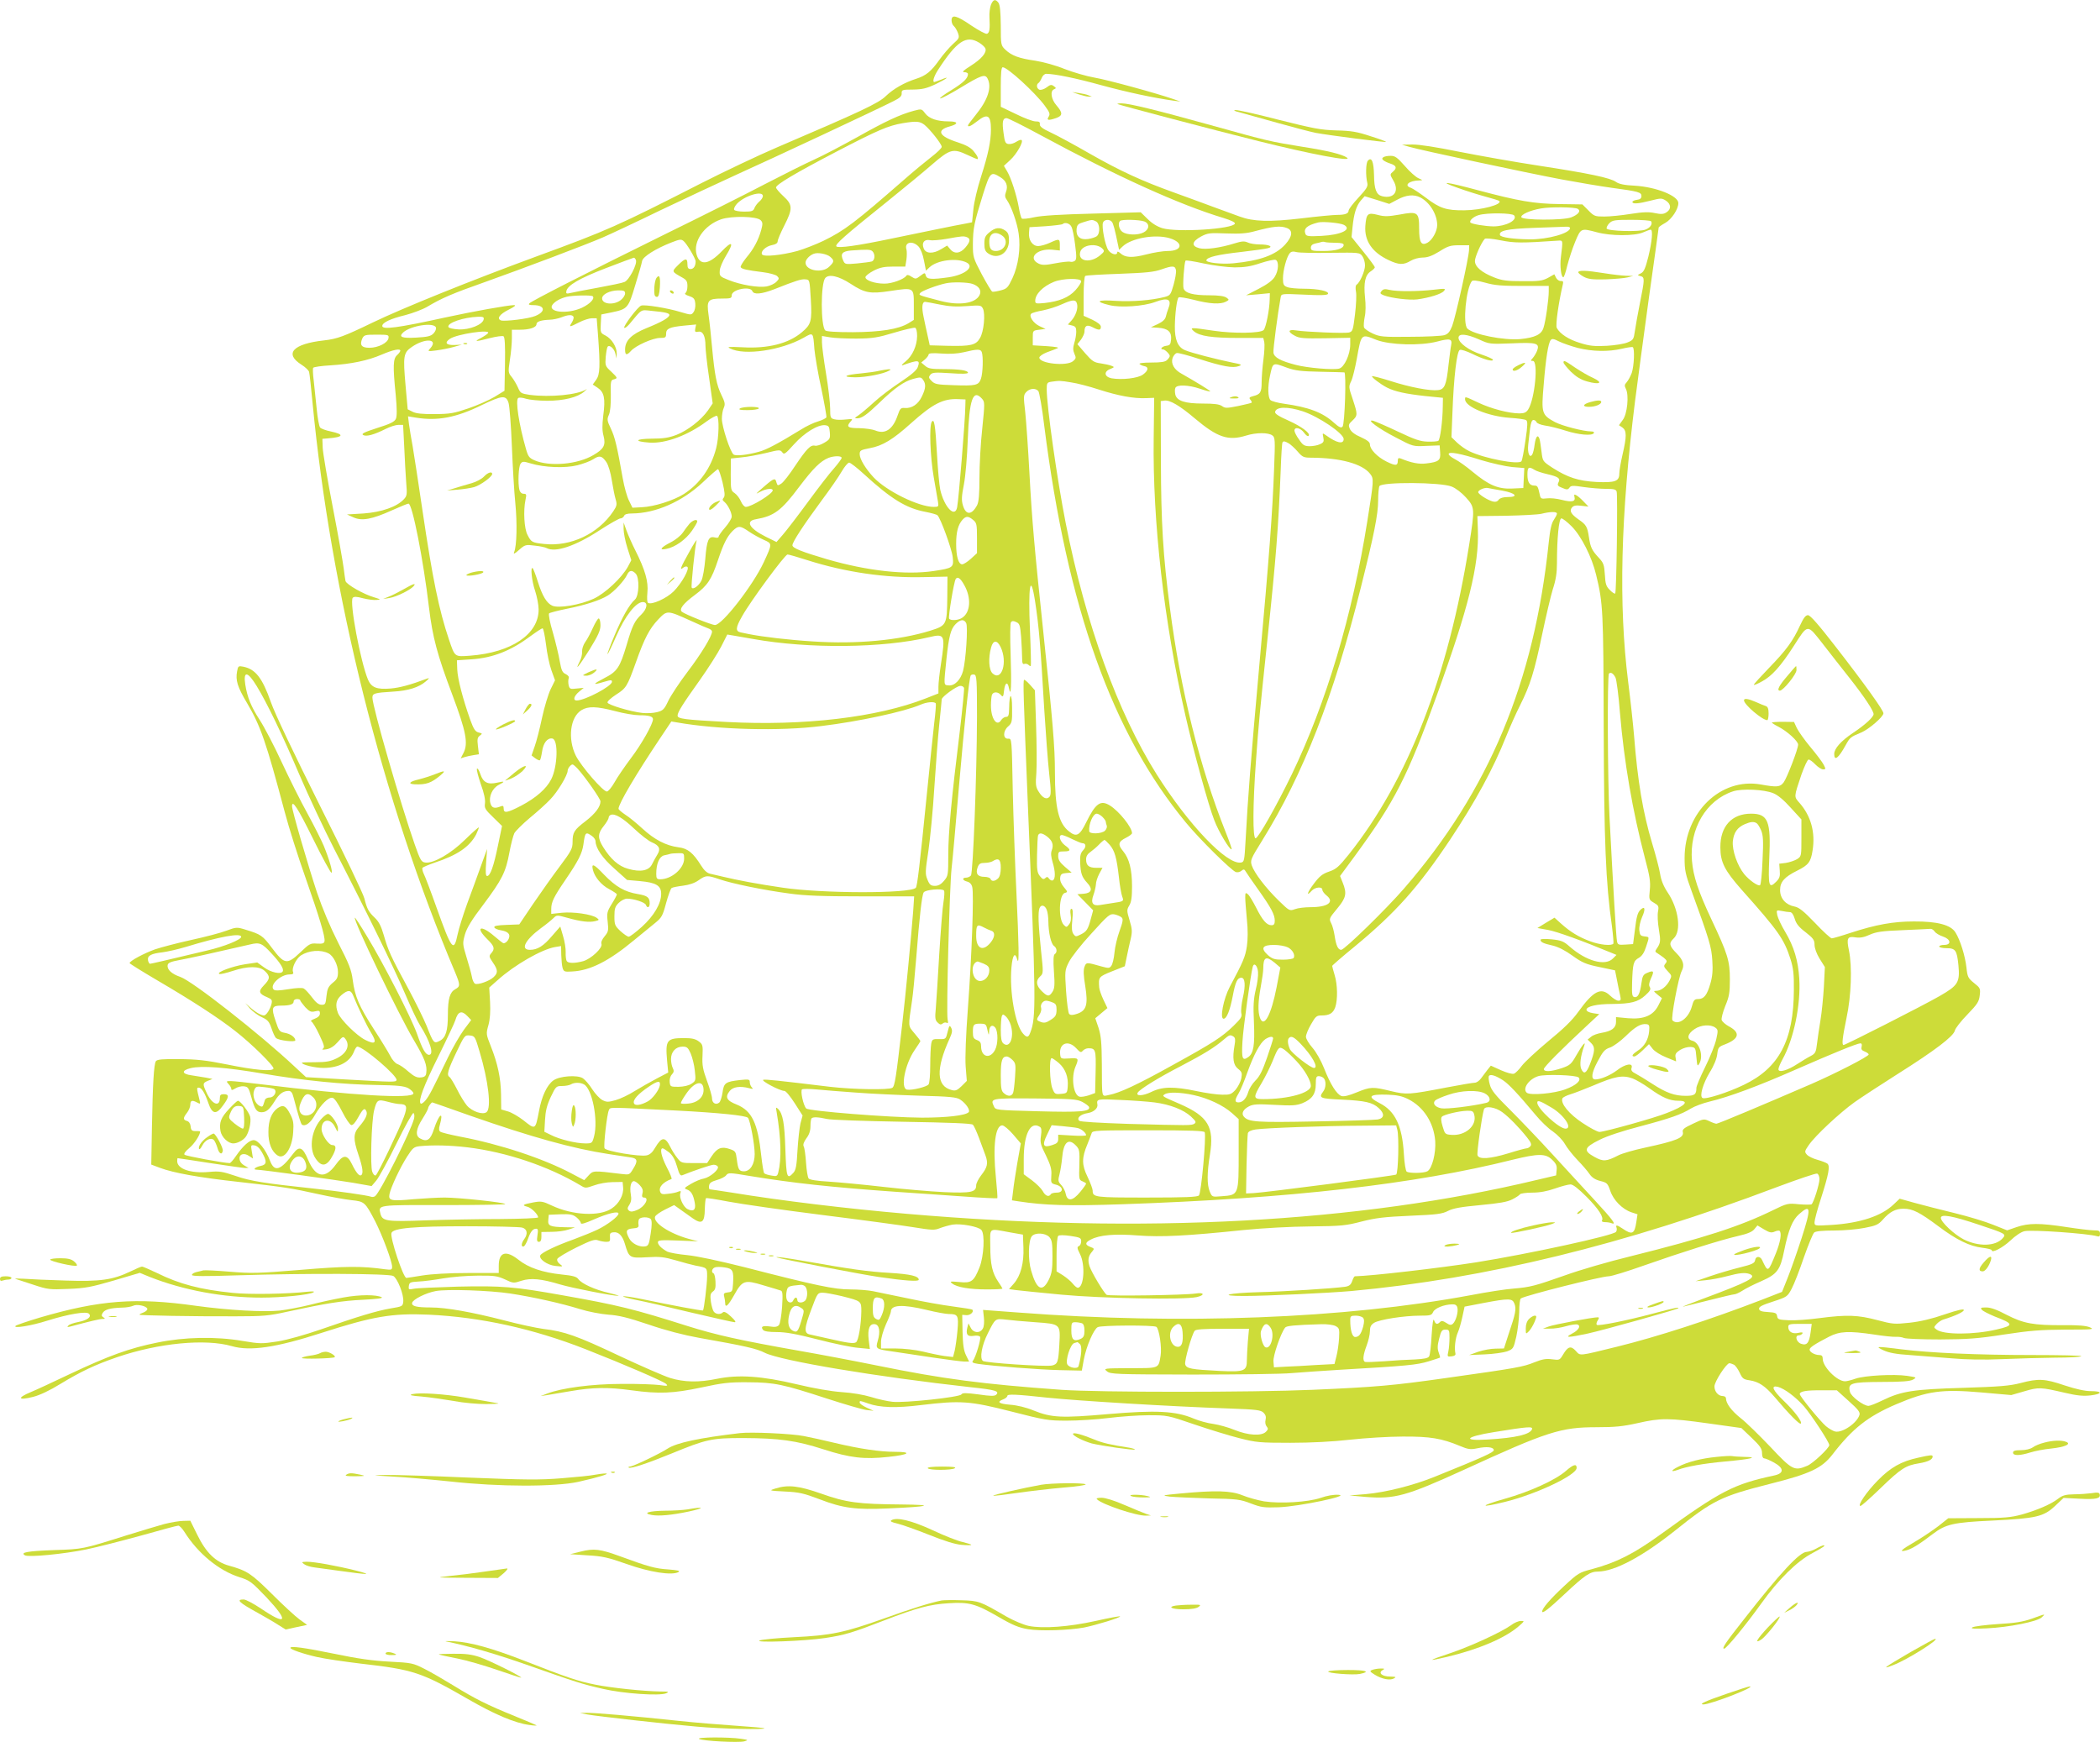 <?xml version="1.0" standalone="no"?>
<!DOCTYPE svg PUBLIC "-//W3C//DTD SVG 20010904//EN"
 "http://www.w3.org/TR/2001/REC-SVG-20010904/DTD/svg10.dtd">
<svg version="1.0" xmlns="http://www.w3.org/2000/svg"
 width="1280pt" height="1062pt" viewBox="0 0 1280 1062"
 preserveAspectRatio="xMidYMid meet">
<g transform="translate(0,1062) scale(0.1,-0.1)"
fill="#cddc39" stroke="none">
<path d="M6040 10591 c-6 -17 -11 -51 -9 -78 4 -72 0 -93 -15 -99 -7 -3 -50
20 -95 50 -90 62 -121 70 -121 32 0 -13 6 -29 14 -35 8 -7 19 -26 25 -42 10
-29 8 -33 -30 -67 -22 -20 -61 -65 -85 -99 -49 -69 -80 -94 -139 -113 -72 -23
-139 -61 -185 -105 -46 -45 -149 -93 -670 -316 -107 -46 -310 -142 -450 -213
-517 -264 -573 -289 -1015 -451 -392 -144 -813 -314 -991 -400 -176 -85 -218
-101 -299 -110 -190 -21 -245 -81 -136 -149 22 -14 42 -33 45 -43 3 -10 12
-94 21 -188 111 -1162 427 -2428 869 -3472 32 -77 32 -86 1 -103 -33 -18 -45
-58 -45 -155 0 -99 -13 -141 -50 -160 -35 -18 -38 -15 -79 90 -18 44 -70 150
-116 235 -104 192 -119 226 -146 320 -16 55 -30 82 -54 105 -38 36 -48 54 -64
118 -6 27 -129 283 -272 568 -157 314 -275 562 -298 629 -52 148 -94 201 -168
216 -30 6 -32 4 -38 -29 -10 -54 2 -94 61 -193 83 -141 116 -237 229 -662 25
-95 82 -275 126 -399 86 -245 122 -364 117 -391 -3 -13 -12 -16 -46 -14 -39 3
-46 0 -101 -53 -81 -77 -97 -75 -173 26 -58 77 -66 83 -165 113 -49 15 -53 15
-115 -8 -34 -13 -130 -38 -213 -56 -82 -18 -181 -44 -220 -57 -67 -24 -155
-71 -155 -84 0 -3 75 -50 167 -104 212 -124 374 -229 477 -310 98 -76 238
-214 233 -229 -7 -19 -115 -9 -282 25 -129 26 -186 32 -293 33 -105 1 -134 -2
-142 -13 -12 -20 -19 -134 -24 -403 l-4 -227 53 -20 c83 -31 237 -59 483 -86
276 -31 319 -38 486 -75 72 -16 162 -32 199 -36 79 -8 83 -12 145 -131 43 -85
102 -242 102 -275 0 -19 -4 -20 -45 -15 -140 20 -243 19 -515 -4 -255 -21
-297 -22 -430 -11 -81 7 -153 10 -161 8 -8 -2 -26 -7 -41 -10 -16 -4 -28 -11
-28 -18 0 -8 73 -9 282 -2 419 13 918 11 945 -4 26 -15 65 -114 61 -156 -3
-29 -5 -30 -78 -42 -86 -15 -198 -49 -425 -128 -96 -33 -201 -63 -262 -73 -98
-15 -107 -15 -215 3 -164 28 -354 24 -519 -10 -170 -34 -298 -81 -529 -190
-107 -51 -215 -101 -240 -111 -88 -36 -81 -54 12 -30 40 10 102 39 168 80 124
75 208 115 344 162 252 86 538 114 700 67 111 -32 271 -8 546 81 313 101 431
121 654 111 316 -15 635 -85 954 -210 234 -92 476 -196 492 -212 13 -13 9 -14
-40 -7 -30 4 -134 8 -230 7 -182 0 -368 -25 -455 -59 l-40 -15 35 5 c19 3 86
15 148 25 134 23 228 25 372 5 167 -23 253 -19 424 17 130 28 169 33 286 32
162 -1 212 -12 479 -99 108 -35 217 -67 242 -70 l44 -5 -42 19 c-24 11 -43 25
-43 31 0 13 -1 13 51 -5 71 -26 173 -29 323 -10 242 29 298 25 549 -39 207
-53 225 -56 340 -56 67 0 181 7 252 16 72 9 182 17 245 17 114 0 117 0 280
-56 91 -31 215 -69 275 -84 102 -26 124 -28 310 -28 128 0 259 7 365 19 91 10
235 19 320 19 167 1 238 -11 348 -57 50 -21 64 -23 104 -15 60 13 103 8 103
-11 0 -13 -63 -42 -360 -162 -131 -53 -298 -95 -421 -106 l-99 -8 100 -9 c176
-14 246 5 595 164 512 235 593 261 813 261 111 0 160 5 249 25 141 32 189 32
432 -2 l200 -28 63 -60 c52 -50 63 -66 63 -93 0 -20 5 -32 14 -32 7 0 35 -12
60 -26 61 -34 61 -65 1 -78 -247 -53 -326 -93 -690 -357 -167 -121 -270 -173
-421 -214 -78 -20 -86 -25 -170 -103 -84 -78 -134 -136 -134 -155 0 -16 39 14
140 109 121 113 152 134 200 134 101 1 269 90 470 250 231 185 280 209 580
285 242 61 314 95 378 177 124 161 217 234 390 308 190 81 278 93 519 72 l182
-16 80 23 c88 26 100 25 246 -9 77 -18 113 -21 158 -16 73 9 74 26 1 26 -36 0
-90 12 -160 35 -121 41 -159 43 -269 14 -66 -17 -127 -22 -350 -29 -302 -9
-375 -20 -490 -76 -39 -19 -77 -34 -86 -34 -30 0 -106 57 -113 85 -14 54 5 60
192 61 124 0 173 4 192 14 24 14 23 14 -35 23 -82 12 -260 2 -315 -17 -25 -9
-53 -16 -64 -16 -49 0 -136 88 -136 137 0 17 -6 23 -21 23 -27 0 -59 18 -59
33 0 13 30 33 119 79 64 33 119 36 274 13 56 -9 116 -15 132 -14 17 1 39 -2
50 -7 11 -5 110 -9 220 -9 170 1 228 5 390 30 158 24 221 29 373 30 167 0 180
1 150 14 -23 10 -71 14 -163 13 -180 -1 -241 10 -344 63 -58 31 -97 45 -124
45 -33 0 -38 -2 -27 -14 6 -8 42 -26 78 -41 118 -45 119 -55 9 -80 -139 -32
-320 -32 -363 0 -18 13 -18 14 0 34 10 11 28 23 40 27 72 22 126 47 126 58 0
9 -36 1 -116 -26 -77 -27 -150 -44 -214 -51 -93 -10 -103 -9 -198 16 -117 31
-183 34 -352 12 -66 -9 -150 -15 -187 -13 -61 3 -68 5 -71 25 -3 19 -10 22
-55 25 -39 2 -53 7 -55 19 -2 13 17 23 85 45 86 28 88 30 114 79 15 28 48 113
74 190 27 77 55 145 63 152 9 8 53 12 121 12 59 0 142 7 186 16 69 13 84 20
110 49 43 49 78 68 128 68 55 0 98 -22 212 -107 110 -83 191 -122 267 -131 32
-4 58 -10 58 -15 0 -20 67 15 114 59 30 29 66 53 86 57 46 10 387 -14 443 -31
12 -4 17 0 17 15 0 18 -6 21 -37 21 -21 0 -96 9 -167 20 -163 25 -231 25 -304
0 l-58 -20 -85 34 c-46 19 -152 51 -234 71 -83 20 -192 48 -243 62 l-93 26
-37 -35 c-74 -71 -205 -114 -379 -125 -102 -6 -103 -6 -103 17 0 12 17 77 39
144 48 150 57 199 39 213 -7 5 -34 16 -60 23 -26 7 -55 21 -64 31 -16 18 -15
21 11 59 40 58 189 197 280 262 44 31 162 108 263 172 225 142 338 228 347
263 3 15 38 59 77 99 61 63 71 79 75 117 5 41 3 45 -35 75 -36 29 -40 37 -46
94 -8 71 -38 168 -67 214 -28 46 -111 68 -254 67 -125 0 -230 -19 -384 -69
-57 -19 -109 -34 -116 -34 -7 0 -53 42 -102 94 -70 73 -98 95 -125 100 -53 10
-88 49 -88 100 0 50 26 80 105 119 68 34 82 52 93 122 18 111 -10 211 -79 290
-35 40 -36 33 11 173 18 50 37 92 44 92 7 0 25 -13 41 -30 16 -16 37 -30 47
-30 17 0 17 2 4 28 -8 16 -44 64 -81 108 -36 43 -73 96 -83 116 l-17 37 -67 1
c-38 0 -68 -2 -68 -5 0 -2 18 -14 40 -25 53 -27 120 -88 120 -109 0 -27 -68
-203 -88 -230 -22 -29 -40 -31 -140 -13 -244 43 -464 -170 -464 -448 0 -75 5
-99 42 -200 109 -299 122 -342 127 -425 4 -59 1 -97 -12 -141 -20 -70 -39 -94
-74 -94 -23 0 -28 -6 -39 -46 -20 -72 -84 -118 -118 -84 -11 11 37 264 56 300
19 36 11 66 -30 108 -46 46 -49 63 -19 91 49 45 31 182 -37 282 -24 36 -39 73
-45 111 -5 32 -27 116 -49 188 -56 187 -88 376 -110 655 -6 72 -22 219 -36
329 -59 471 -46 1008 42 1711 14 110 52 392 84 626 33 234 60 428 60 432 0 3
18 16 40 28 39 22 80 84 80 121 0 44 -134 98 -265 106 -63 3 -97 10 -115 23
-35 25 -164 52 -470 99 -145 22 -364 61 -486 85 -138 28 -245 45 -285 44 l-64
-1 45 -13 c67 -20 717 -159 930 -199 102 -19 239 -42 305 -51 163 -22 180 -27
180 -50 0 -14 -8 -21 -27 -23 -16 -2 -28 -8 -28 -13 0 -14 37 -11 111 8 63 16
68 16 93 0 32 -21 34 -52 4 -71 -18 -12 -33 -13 -71 -5 -36 8 -72 7 -148 -5
-55 -9 -127 -16 -160 -16 -57 0 -63 2 -97 37 l-37 37 -140 2 c-155 2 -251 19
-495 84 -197 53 -251 59 -125 15 55 -20 133 -44 174 -55 41 -11 77 -22 79 -25
22 -21 -107 -56 -213 -57 -109 -1 -149 12 -233 76 -40 30 -81 57 -92 61 -45
14 -13 44 50 45 24 1 24 1 -5 14 -16 7 -54 41 -83 75 -45 51 -59 61 -85 61
-42 0 -63 -13 -45 -27 7 -6 26 -15 42 -20 37 -12 43 -27 17 -49 -20 -17 -20
-17 2 -55 38 -65 3 -113 -69 -95 -35 9 -48 42 -49 129 -2 81 -14 112 -37 88
-13 -12 -15 -91 -4 -136 5 -21 -4 -36 -54 -90 -33 -35 -60 -71 -60 -79 0 -18
-22 -26 -70 -26 -22 0 -119 -9 -217 -21 -196 -23 -293 -20 -377 11 -28 10 -98
36 -156 57 -58 22 -166 61 -240 88 -198 71 -329 131 -517 238 -92 53 -199 111
-238 129 -52 24 -69 38 -67 51 2 13 -4 17 -26 17 -16 0 -70 20 -120 45 l-92
44 0 121 c0 84 3 120 12 120 29 0 196 -153 256 -234 30 -41 34 -51 24 -67 -15
-23 -2 -25 47 -8 39 14 39 32 1 76 -33 37 -41 89 -15 99 14 6 13 8 -2 19 -14
11 -22 9 -44 -8 -15 -11 -35 -17 -43 -14 -18 7 -21 33 -5 42 5 4 14 18 19 31
5 13 17 24 27 24 56 -1 179 -26 338 -70 159 -43 313 -76 440 -94 l40 -5 -40
14 c-106 37 -407 119 -484 132 -47 8 -129 32 -181 52 -56 23 -130 43 -180 51
-99 14 -144 31 -182 67 -27 26 -28 29 -28 147 -1 85 -5 126 -14 139 -19 25
-32 21 -46 -12z m-72 -231 c18 -11 35 -27 38 -35 10 -25 -23 -64 -89 -106 -46
-29 -56 -39 -39 -39 12 0 22 -5 22 -11 0 -26 -26 -52 -102 -99 -45 -27 -75
-50 -67 -50 9 0 64 29 123 65 127 77 150 85 165 57 28 -53 3 -131 -73 -224
-25 -31 -46 -59 -46 -62 0 -13 19 -4 55 24 64 51 85 39 85 -49 0 -72 -17 -153
-60 -287 -22 -68 -43 -156 -47 -200 l-8 -79 -40 -8 c-58 -10 -265 -53 -454
-92 -205 -43 -321 -59 -333 -47 -11 11 52 67 302 267 102 82 228 186 281 232
110 95 128 100 217 58 30 -14 56 -25 58 -25 11 0 1 22 -22 49 -17 21 -46 37
-95 53 -117 37 -135 75 -48 98 53 15 49 30 -8 30 -71 0 -120 17 -144 49 -21
28 -22 28 -68 16 -86 -23 -177 -66 -344 -160 -92 -51 -211 -114 -265 -138 -53
-24 -187 -91 -297 -148 -110 -58 -389 -198 -620 -311 -470 -232 -802 -401
-818 -417 -8 -8 -1 -11 24 -11 71 0 78 -39 12 -66 -39 -17 -188 -35 -210 -27
-27 11 -7 38 47 65 36 18 48 28 33 28 -35 0 -248 -38 -418 -75 -291 -64 -385
-76 -385 -52 0 20 49 44 140 66 46 12 107 35 134 51 89 53 154 81 350 150 238
85 615 227 721 273 44 19 202 93 350 165 149 71 360 170 470 220 198 89 863
400 954 447 36 18 48 29 47 46 -1 21 3 23 69 23 57 1 83 7 138 33 69 33 93 53
32 27 -19 -7 -37 -14 -40 -14 -13 0 -3 34 22 73 114 176 172 215 251 167z
m375 -564 c466 -252 846 -424 1115 -505 46 -14 72 -27 69 -34 -11 -33 -349
-55 -442 -28 -32 10 -63 29 -90 56 l-42 41 -289 -8 c-198 -5 -311 -12 -359
-22 -38 -9 -73 -12 -77 -8 -4 4 -13 35 -18 67 -14 78 -48 182 -72 222 l-19 32
39 36 c39 36 81 110 69 121 -4 4 -18 -1 -32 -10 -15 -10 -36 -16 -48 -14 -19
3 -23 12 -30 66 -10 70 -5 92 18 92 9 0 103 -47 208 -104z m-708 63 c35 -29
105 -117 105 -134 0 -8 -28 -35 -62 -61 -35 -27 -110 -89 -167 -139 -300 -262
-363 -310 -492 -373 -46 -22 -118 -50 -159 -62 -97 -26 -205 -37 -215 -21 -11
18 23 50 61 57 22 4 34 12 34 23 0 9 18 52 40 95 53 104 52 128 -5 180 -25 23
-45 47 -45 53 0 18 118 88 373 221 248 129 311 156 399 171 84 14 104 12 133
-10z m462 -319 c37 -22 49 -54 34 -92 -7 -19 -6 -31 6 -47 28 -40 63 -140 72
-205 13 -89 -2 -195 -38 -272 -27 -57 -33 -64 -71 -74 -23 -6 -46 -10 -52 -8
-5 2 -34 50 -64 106 -53 101 -54 105 -54 185 1 95 7 127 61 300 44 139 48 143
106 107z m-1447 -115 c0 -8 -9 -23 -21 -33 -11 -9 -25 -27 -30 -39 -7 -20 -16
-23 -63 -23 -30 0 -58 5 -61 11 -4 6 4 22 16 36 46 50 159 84 159 48z m4008
-9 c57 -30 102 -103 102 -168 0 -38 -30 -92 -60 -108 -37 -20 -50 3 -50 85 0
102 -8 108 -119 87 -70 -12 -92 -13 -133 -2 -62 16 -70 8 -76 -68 -6 -91 42
-161 143 -208 61 -29 90 -30 133 -4 18 11 50 20 73 20 30 0 58 10 102 37 52
33 68 38 121 38 l61 0 -1 -30 c-2 -49 -83 -412 -103 -463 -14 -35 -25 -48 -47
-55 -16 -5 -110 -10 -209 -10 -166 -2 -184 0 -228 20 -26 12 -50 29 -53 37 -3
8 -1 37 4 63 7 29 7 77 2 121 -9 88 1 136 35 158 14 9 25 20 25 25 0 4 -32 48
-71 96 l-71 88 6 60 c8 82 23 130 50 162 l24 27 75 -23 75 -24 49 26 c54 29
101 34 141 13z m959 -69 c21 -13 3 -35 -40 -52 -50 -19 -298 -18 -304 1 -5 16
54 42 118 53 59 11 208 9 226 -2z m-388 -40 c23 -29 -50 -67 -127 -67 -51 1
-129 14 -139 23 -10 11 18 37 51 46 51 15 202 13 215 -2z m-4593 -29 c13 -13
14 -22 4 -59 -17 -62 -46 -117 -92 -171 -21 -27 -37 -52 -33 -57 6 -11 37 -18
134 -30 41 -5 80 -16 88 -24 13 -13 13 -17 -5 -35 -12 -12 -38 -24 -59 -28
-48 -9 -158 9 -232 39 -53 21 -56 24 -54 56 0 18 18 59 38 92 51 83 39 95 -26
27 -79 -82 -133 -89 -153 -20 -23 80 46 179 149 215 64 22 217 19 241 -5z
m2045 -8 c23 -13 26 -72 4 -90 -8 -6 -32 -14 -53 -17 -49 -7 -74 16 -70 60 3
27 9 33 43 43 51 16 53 16 76 4z m96 -2 c9 -11 18 -45 39 -147 l5 -24 22 21
c54 51 199 76 286 50 86 -26 79 -78 -11 -78 -27 0 -86 -9 -131 -21 -86 -22
-129 -20 -159 8 -11 10 -18 11 -18 5 0 -22 -38 -12 -55 14 -20 31 -41 143 -32
167 7 20 40 22 54 5z m198 2 c34 -13 31 -49 -5 -67 -35 -18 -101 -16 -128 3
-21 14 -30 53 -15 67 10 11 119 8 148 -3z m3089 1 c10 -16 -5 -39 -33 -50 -36
-16 -233 -10 -238 6 -2 6 5 21 16 32 19 19 33 21 135 21 63 0 117 -4 120 -9z
m-1872 -22 c51 -28 -18 -61 -138 -67 -77 -4 -92 -2 -97 12 -13 33 10 53 78 70
28 7 135 -3 157 -15z m-1662 -10 c7 -11 17 -61 23 -110 10 -77 9 -92 -3 -100
-8 -5 -21 -7 -28 -4 -7 2 -47 -2 -89 -10 -61 -12 -81 -12 -102 -2 -69 33 -11
93 81 85 l48 -5 0 33 c0 40 -4 40 -61 14 -24 -11 -56 -20 -71 -20 -35 0 -60
37 -56 82 l3 33 98 6 c54 4 101 10 104 13 13 13 43 5 53 -15z m1314 -9 c38
-14 34 -51 -10 -100 -59 -65 -153 -99 -316 -115 -74 -7 -170 4 -165 19 6 19
69 34 212 50 76 9 150 19 163 23 36 9 7 23 -50 23 -26 0 -59 5 -73 12 -20 9
-36 8 -78 -5 -89 -28 -179 -40 -217 -30 -50 13 -46 40 10 71 42 22 53 23 155
19 85 -3 125 0 175 14 112 30 155 34 194 19z m1726 0 c0 -32 -136 -70 -245
-69 -101 1 -178 12 -182 26 -9 27 43 38 207 44 91 3 177 6 193 7 15 1 27 -2
27 -8z m164 -26 c83 -23 229 -23 280 -1 21 9 42 17 47 17 15 0 9 -70 -14 -165
-18 -71 -27 -92 -45 -101 -23 -11 -23 -12 -3 -17 27 -7 26 -18 -3 -163 -13
-66 -27 -143 -31 -172 -7 -50 -10 -55 -44 -69 -20 -9 -77 -18 -127 -21 -75 -4
-105 -1 -162 17 -70 21 -123 55 -143 92 -9 17 11 155 37 266 4 16 1 21 -12 20
-10 -1 -23 8 -29 19 l-11 22 -39 -22 c-34 -18 -56 -21 -155 -20 -95 0 -125 4
-173 23 -76 30 -117 65 -117 100 0 25 39 113 60 135 5 5 47 1 97 -9 85 -17
129 -17 348 -2 33 2 32 6 19 -100 -7 -53 1 -123 15 -123 4 0 15 32 24 71 10
39 31 104 48 145 35 84 35 84 133 58z m-3840 -30 c23 -9 20 -28 -10 -63 -31
-37 -68 -41 -93 -9 l-18 21 -35 -21 c-50 -31 -96 -29 -108 4 -14 35 4 57 39
50 14 -3 60 1 101 8 93 17 104 18 124 10z m-1729 -22 c18 -12 75 -108 75 -125
0 -29 -12 -47 -31 -47 -14 0 -19 7 -19 30 0 39 -13 38 -57 -6 -40 -40 -40 -39
26 -76 25 -14 31 -23 31 -52 0 -19 -5 -38 -12 -42 -7 -5 1 -12 23 -19 29 -10
34 -17 37 -46 2 -19 -3 -42 -11 -52 -13 -18 -15 -18 -79 1 -78 24 -219 47
-240 39 -21 -7 -111 -127 -103 -135 4 -4 18 7 32 23 78 94 66 87 135 80 85 -8
108 -14 108 -25 0 -16 -47 -43 -139 -80 -93 -38 -131 -76 -131 -131 0 -35 10
-37 36 -8 28 32 133 79 177 79 33 0 37 3 37 25 0 32 20 41 109 50 l74 7 -5
-24 c-4 -21 -1 -24 19 -20 27 5 43 -27 43 -86 0 -20 9 -108 22 -194 l22 -157
-29 -43 c-42 -59 -123 -122 -192 -149 -45 -17 -79 -23 -150 -23 -102 -1 -112
-17 -15 -24 98 -7 235 44 350 130 29 21 57 36 62 33 15 -9 12 -134 -5 -198
-31 -119 -99 -215 -196 -278 -63 -40 -183 -78 -257 -81 l-57 -3 -21 43 c-12
23 -29 84 -38 135 -35 198 -48 253 -73 305 -23 48 -24 56 -11 85 8 20 12 64
11 121 -2 80 0 89 17 93 26 7 26 9 -16 49 -35 32 -36 36 -32 89 3 30 8 58 12
62 12 13 41 -13 47 -43 l7 -29 1 30 c1 39 -30 90 -69 110 -30 15 -31 18 -28
72 l3 56 64 13 c96 20 101 25 143 166 21 67 40 134 42 148 6 26 82 74 176 111
51 20 61 22 75 11z m3976 -12 c34 0 49 -4 49 -13 0 -23 -48 -37 -125 -37 -68
0 -75 2 -75 20 0 13 9 22 28 26 15 3 32 7 37 9 6 2 16 2 23 -1 8 -2 36 -4 63
-4z m-2542 -23 c13 -15 26 -48 33 -86 l12 -61 22 21 c47 44 168 59 227 28 48
-26 -11 -74 -109 -89 -107 -15 -135 -13 -141 10 -5 19 -6 19 -34 -2 -26 -20
-29 -20 -53 -5 -17 12 -27 13 -32 6 -13 -21 -89 -49 -134 -48 -58 0 -115 20
-115 39 0 8 23 26 50 40 39 20 65 25 122 25 l71 0 7 43 c3 23 3 51 0 62 -14
44 37 56 74 17z m1121 -13 c13 -14 12 -18 -13 -39 -59 -51 -138 -40 -123 18
11 45 99 58 136 21z m-1402 -16 c18 -18 15 -56 -5 -62 -10 -3 -50 -8 -90 -12
-71 -6 -73 -6 -84 19 -18 40 -6 55 48 60 99 7 119 7 131 -5z m2794 -9 c173 2
176 2 192 -21 9 -12 16 -37 16 -56 0 -34 -31 -105 -51 -117 -7 -5 -8 -21 -4
-43 4 -19 1 -82 -6 -139 -12 -97 -14 -104 -37 -110 -27 -6 -259 3 -323 13 -49
8 -52 -9 -6 -33 27 -15 54 -17 185 -15 l152 3 0 -41 c0 -60 -36 -139 -68 -147
-36 -9 -194 4 -265 23 -92 24 -131 45 -135 74 -3 19 26 239 44 338 4 22 5 22
143 16 96 -5 140 -4 145 4 10 17 -59 32 -146 32 -42 0 -88 4 -102 10 -22 8
-26 16 -26 53 0 49 22 130 41 153 9 11 21 13 43 7 17 -4 110 -6 208 -4z
m-3051 -25 c25 -22 24 -30 -6 -59 -42 -43 -145 -25 -145 24 0 18 23 44 50 54
24 10 81 -1 101 -19z m-1185 -19 c10 -24 -42 -124 -70 -134 -13 -6 -87 -21
-163 -35 -76 -14 -151 -28 -166 -32 -24 -6 -28 -4 -25 11 7 36 79 78 240 140
90 35 167 63 171 64 4 1 10 -6 13 -14z m3649 -45 c60 0 99 6 158 26 43 14 84
23 92 20 21 -8 19 -65 -5 -103 -13 -22 -45 -46 -97 -73 l-78 -40 73 6 72 7 -1
-39 c-1 -62 -23 -172 -37 -186 -20 -20 -184 -22 -305 -4 -141 21 -148 21 -119
-4 35 -29 110 -40 272 -40 l150 0 6 -25 c3 -13 1 -61 -5 -106 -6 -45 -11 -108
-11 -139 0 -62 -8 -74 -53 -85 -22 -6 -25 -10 -16 -21 7 -8 10 -16 8 -19 -3
-2 -39 -11 -82 -20 -70 -14 -80 -14 -99 0 -16 11 -48 15 -116 15 -109 0 -158
16 -168 54 -3 14 -4 33 0 41 8 22 81 19 151 -5 32 -11 60 -18 62 -16 3 3 -90
60 -175 108 -45 24 -66 61 -55 95 5 15 17 29 26 31 9 2 72 -15 139 -37 141
-45 202 -56 238 -43 22 8 19 11 -35 21 -102 21 -254 60 -291 76 -45 18 -64 64
-63 147 1 75 12 165 23 175 4 4 46 -3 94 -15 95 -25 162 -28 194 -11 21 11 21
12 3 25 -13 9 -48 14 -105 14 -99 0 -146 13 -156 42 -6 18 4 156 12 169 2 4
52 -4 111 -17 62 -13 142 -23 188 -24z m-357 -19 c2 -13 -5 -52 -15 -88 -17
-59 -20 -64 -53 -73 -81 -21 -200 -30 -299 -24 -113 8 -131 -4 -39 -26 69 -17
208 -7 279 19 79 30 103 17 80 -41 -5 -13 -12 -34 -15 -48 -4 -17 -19 -31 -48
-45 l-43 -20 45 -3 c59 -4 82 -25 78 -71 -3 -31 -7 -36 -30 -39 -25 -3 -41
-22 -19 -22 12 0 41 -29 41 -40 0 -5 -7 -16 -16 -24 -11 -12 -36 -16 -97 -16
-48 0 -77 -4 -71 -9 5 -5 18 -11 29 -13 28 -5 25 -27 -8 -51 -30 -23 -129 -34
-192 -23 -44 9 -49 41 -7 57 25 10 26 12 7 19 -11 5 -41 11 -66 15 -40 5 -52
13 -94 61 l-48 56 22 28 c11 16 21 37 21 47 0 38 15 46 48 29 40 -21 52 -20
52 2 0 12 -18 26 -52 43 l-53 24 0 118 c0 69 4 122 10 125 6 4 100 9 210 13
162 6 210 11 255 27 68 24 84 23 88 -7z m-1983 -81 c87 -57 119 -62 240 -44
147 22 145 23 145 -86 l0 -90 -32 -20 c-61 -37 -171 -54 -340 -55 -103 0 -161
4 -168 11 -28 28 -28 285 0 319 22 26 81 13 155 -35z m-243 -94 c8 -134 2
-154 -54 -201 -81 -69 -207 -101 -361 -92 -87 4 -98 3 -77 -7 87 -45 311 -12
448 65 60 34 58 36 66 -70 4 -41 22 -149 42 -239 19 -91 33 -170 31 -176 -3
-6 -25 -17 -51 -25 -25 -7 -72 -29 -103 -49 -139 -85 -211 -124 -258 -136 -68
-19 -138 -27 -153 -17 -20 12 -72 170 -72 218 0 23 5 54 12 68 9 21 7 33 -15
78 -29 59 -41 120 -57 292 -6 66 -15 153 -21 194 -13 91 -5 101 83 101 52 0
58 2 58 20 0 36 114 58 126 25 9 -22 55 -18 131 11 136 54 168 64 193 61 25
-2 25 -3 32 -121z m1648 109 c0 -8 -16 -33 -35 -54 -40 -44 -98 -68 -187 -78
-53 -5 -58 -4 -58 13 0 41 46 88 114 116 54 22 166 24 166 3z m2693 -28 l157
0 0 -33 c0 -48 -19 -184 -32 -222 -12 -41 -52 -60 -141 -69 -101 -9 -286 28
-323 64 -29 29 -8 243 27 289 6 7 30 5 81 -9 59 -17 103 -20 231 -20z m-3354
12 c39 -14 56 -41 41 -69 -26 -50 -123 -64 -235 -35 -141 37 -137 35 -125 50
10 12 99 46 155 58 40 9 133 7 164 -4z m-2119 -58 c0 -11 -12 -29 -26 -40 -42
-33 -114 -26 -114 10 0 25 46 48 98 49 35 0 42 -3 42 -19z m-197 -17 c14 -14
-17 -47 -66 -70 -91 -42 -217 -27 -177 22 17 19 47 36 85 45 38 9 150 11 158
3z m2952 -47 c7 -28 -9 -74 -36 -103 l-20 -22 25 -6 c21 -5 26 -12 26 -38 0
-17 -5 -48 -12 -69 -9 -30 -8 -45 1 -66 11 -24 10 -29 -9 -45 -39 -32 -205
-14 -205 22 0 8 20 22 45 32 25 9 54 20 65 25 13 5 -9 9 -65 13 l-85 5 0 45
c0 45 0 45 39 50 l39 5 -37 17 c-38 18 -67 62 -50 76 5 5 37 14 71 20 34 7 85
23 115 37 67 30 86 31 93 2z m-839 -3 c58 -12 103 -15 166 -10 83 6 88 6 99
-15 16 -31 6 -141 -18 -180 -24 -43 -56 -50 -195 -47 l-111 3 -12 55 c-7 30
-18 82 -25 116 -13 60 -10 94 9 94 5 0 44 -7 87 -16z m-2231 -74 c4 -6 -1 -22
-9 -35 -20 -31 -17 -31 44 0 27 14 62 25 78 25 l29 0 8 -102 c14 -192 12 -240
-11 -273 l-21 -29 30 -20 c40 -27 48 -65 34 -169 -7 -60 -7 -93 2 -125 14 -55
2 -79 -62 -116 -96 -57 -266 -72 -359 -32 -32 14 -39 23 -52 69 -43 149 -66
300 -47 311 6 4 28 2 48 -5 20 -6 78 -12 128 -12 102 0 186 21 226 56 14 12
20 19 13 14 -52 -34 -221 -50 -345 -34 -53 8 -57 10 -72 45 -9 20 -26 49 -38
64 -22 26 -22 31 -11 105 7 43 12 102 12 131 l0 52 49 0 c59 0 101 14 101 34
0 16 29 25 80 27 19 0 51 7 70 14 43 17 67 18 75 5z m-547 -17 c-6 -32 -86
-64 -152 -61 -35 2 -61 8 -63 15 -8 25 93 59 180 62 32 1 38 -2 35 -16z m-291
-49 c3 -9 -3 -24 -15 -37 -17 -17 -37 -21 -105 -25 -89 -5 -109 4 -79 32 46
41 186 63 199 30z m2933 -53 c-1 -59 -28 -120 -71 -155 -19 -15 -27 -25 -19
-23 99 35 110 34 94 -11 -6 -18 -39 -47 -104 -90 -52 -34 -126 -90 -163 -124
-37 -34 -80 -70 -95 -80 -24 -16 -25 -18 -7 -18 28 0 58 21 135 95 92 89 150
130 205 145 44 12 49 12 61 -5 19 -26 17 -52 -7 -102 -23 -48 -61 -73 -104
-70 -25 2 -29 -3 -44 -46 -29 -85 -76 -116 -136 -91 -17 7 -60 13 -97 14 -71
0 -82 8 -53 41 15 16 13 16 -29 12 -25 -3 -56 -3 -70 1 -24 6 -26 10 -26 66 0
33 -11 128 -25 212 -14 84 -25 170 -25 191 l0 39 48 -8 c26 -5 99 -8 162 -8
100 1 130 6 230 36 63 19 121 32 128 30 7 -3 12 -22 12 -51z m-2615 19 c-3 -6
-23 -19 -43 -30 -47 -24 -35 -24 54 -1 40 10 77 15 83 11 8 -4 11 -56 9 -169
l-3 -163 -62 -38 c-34 -20 -106 -52 -160 -70 -85 -29 -111 -34 -203 -34 -75
-1 -114 3 -135 14 l-30 15 -13 145 c-16 180 -13 200 38 235 81 56 164 50 113
-8 -18 -19 -17 -20 37 -13 30 4 78 13 105 21 l50 14 -44 -2 c-52 -2 -64 14
-28 38 44 29 247 59 232 35z m-607 -31 c-4 -29 -63 -59 -116 -59 -48 0 -61 16
-44 56 11 22 17 24 87 24 72 0 76 -1 73 -21z m6647 -8 c63 -29 66 -29 199 -24
153 7 172 1 155 -45 -6 -15 -18 -35 -26 -44 -15 -17 -15 -18 0 -18 35 0 12
-235 -29 -297 -11 -17 -24 -23 -52 -23 -65 0 -174 29 -250 65 -85 40 -82 39
-82 21 0 -46 142 -104 272 -113 47 -3 92 -9 100 -14 10 -7 10 -29 -4 -124 -9
-63 -20 -120 -24 -126 -15 -24 -226 16 -317 60 -24 11 -58 36 -76 53 l-34 33
6 150 c8 218 27 376 45 382 8 4 42 -8 76 -24 66 -33 126 -50 126 -36 0 5 -32
19 -70 32 -76 24 -140 71 -140 102 0 28 48 24 125 -10z m-625 -3 c81 -31 267
-37 370 -10 79 21 93 17 85 -23 -3 -11 -9 -65 -16 -120 -13 -123 -24 -149 -64
-153 -49 -6 -173 18 -288 55 -60 19 -111 32 -114 30 -5 -6 51 -49 92 -70 48
-24 113 -38 230 -51 l110 -11 -1 -55 c-1 -87 -16 -200 -27 -207 -6 -4 -35 -6
-66 -5 -45 1 -78 13 -180 61 -69 33 -137 62 -151 66 -48 12 34 -49 142 -104
101 -53 101 -53 182 -49 l81 3 3 -42 c4 -49 -8 -59 -84 -68 -45 -6 -93 4 -156
30 -14 5 -18 2 -18 -13 0 -32 -13 -33 -68 -6 -57 28 -102 75 -102 105 0 14
-16 26 -55 44 -36 15 -59 33 -67 50 -10 23 -9 29 15 51 33 31 33 37 2 131 -25
73 -25 77 -9 110 9 19 24 81 34 136 28 155 25 153 120 115z m1227 -49 c90 -22
185 -24 268 -5 33 8 63 12 67 10 13 -8 8 -116 -6 -157 -8 -21 -22 -47 -31 -57
-14 -15 -14 -22 -5 -40 20 -38 9 -154 -19 -190 l-23 -32 21 -14 c26 -19 27
-52 1 -164 -11 -47 -20 -99 -20 -117 0 -47 -25 -56 -139 -51 -110 6 -175 27
-269 87 -59 39 -59 39 -66 97 -4 33 -9 67 -12 77 -10 32 -23 17 -30 -32 -3
-27 -10 -55 -15 -62 -16 -25 -30 12 -24 61 3 25 8 69 11 98 5 35 11 52 21 52
7 0 16 -6 19 -14 3 -7 26 -16 51 -20 25 -3 81 -17 125 -31 81 -26 162 -33 173
-15 3 6 -3 10 -15 10 -48 0 -178 34 -222 57 -81 44 -84 54 -69 226 13 163 28
256 43 274 8 10 19 8 50 -8 22 -11 74 -29 115 -40z m-7177 -17 c0 -5 -9 -17
-20 -27 -24 -22 -26 -65 -8 -242 8 -87 8 -130 1 -146 -8 -18 -34 -31 -114 -56
-80 -26 -99 -35 -85 -43 19 -11 66 2 138 38 26 13 60 24 76 24 l29 0 7 -137
c3 -76 9 -173 12 -216 6 -71 5 -80 -15 -101 -43 -46 -136 -78 -245 -86 l-101
-6 40 -18 c51 -23 112 -12 236 44 49 22 93 40 99 40 23 0 90 -339 125 -635 22
-181 50 -286 142 -530 84 -224 98 -297 68 -355 l-17 -33 24 8 c12 4 37 9 55
12 l32 5 -6 51 c-5 41 -3 52 12 63 16 12 16 13 -8 19 -20 5 -30 20 -51 78 -45
127 -77 250 -79 307 l-2 55 90 6 c131 9 241 53 361 143 34 25 66 46 71 46 5 0
14 -44 21 -98 6 -54 21 -125 33 -158 l22 -61 -27 -55 c-14 -29 -38 -108 -52
-173 -14 -66 -34 -145 -45 -175 l-19 -55 22 -17 c13 -9 25 -15 29 -12 3 2 9
26 13 52 7 53 33 86 63 80 37 -7 32 -171 -7 -248 -29 -58 -94 -114 -181 -160
-88 -46 -109 -49 -109 -19 0 16 -4 19 -17 14 -38 -16 -56 -11 -64 19 -11 40
12 91 50 111 41 21 39 25 -9 14 -57 -13 -85 1 -102 52 -8 24 -17 38 -21 33 -3
-6 8 -48 24 -95 20 -54 28 -95 25 -116 -4 -29 1 -38 50 -85 l54 -53 -25 -120
c-26 -127 -47 -185 -66 -185 -9 0 -10 23 -6 83 l6 82 -38 -105 c-21 -58 -58
-161 -84 -230 -25 -69 -51 -153 -58 -187 -23 -111 -36 -93 -129 167 -34 96
-69 188 -77 203 -7 15 -11 32 -8 37 3 4 36 18 73 31 140 46 214 97 254 172 10
22 18 41 16 43 -2 2 -40 -32 -84 -75 -85 -84 -191 -145 -241 -139 -25 3 -31
13 -66 113 -85 243 -257 838 -257 892 0 26 11 30 125 37 93 5 158 26 200 62
21 18 24 23 10 18 -107 -40 -168 -56 -224 -61 -85 -7 -117 6 -138 54 -46 111
-114 473 -93 499 8 8 23 8 63 -3 28 -7 66 -12 82 -10 28 2 27 3 -15 16 -63 18
-168 78 -174 99 -2 9 -7 44 -11 77 -4 33 -33 200 -66 370 -33 171 -61 335 -62
365 l-2 55 35 3 c94 7 101 24 16 42 -30 6 -59 17 -65 24 -6 7 -16 60 -21 117
-6 57 -14 134 -18 171 -5 37 -6 72 -3 76 3 5 51 12 106 15 126 8 228 29 313
66 68 29 112 38 112 23z m3544 -8 c10 -26 7 -129 -5 -163 -14 -40 -31 -44
-168 -39 -98 3 -113 6 -132 25 -19 19 -20 24 -9 38 12 15 28 16 122 10 69 -5
108 -4 108 3 0 14 -52 22 -150 22 -73 0 -92 3 -111 20 l-24 20 23 19 c12 11
22 24 22 30 0 8 24 10 78 6 50 -4 98 -1 137 8 82 20 102 20 109 1z m1862 -96
c48 -17 86 -22 199 -24 77 -2 144 -3 149 -4 13 0 3 -317 -11 -331 -9 -9 -21
-4 -52 24 -69 63 -154 95 -305 116 -37 5 -74 15 -82 22 -16 14 -18 83 -3 149
18 83 15 81 105 48z m-1317 -89 c36 -5 112 -25 170 -44 118 -38 211 -55 286
-52 l50 2 -3 -245 c-7 -510 63 -1124 193 -1690 48 -212 142 -554 176 -639 26
-70 97 -187 106 -178 2 3 -14 49 -36 104 -159 399 -276 869 -340 1366 -42 319
-54 520 -55 897 l-1 365 22 3 c33 5 93 -30 185 -108 139 -117 204 -139 314
-105 61 19 134 19 159 1 17 -12 18 -25 11 -202 -10 -269 -29 -526 -91 -1209
-52 -579 -68 -784 -83 -1060 -7 -123 -8 -130 -29 -133 -87 -13 -319 231 -513
538 -237 377 -433 917 -554 1530 -52 263 -116 713 -116 816 0 39 2 43 28 47
48 7 56 7 121 -4z m-200 -53 c6 -7 23 -103 36 -212 141 -1111 414 -1875 864
-2419 84 -102 277 -292 304 -301 10 -3 25 0 34 8 13 11 18 10 27 -6 6 -10 40
-60 76 -110 78 -110 100 -151 100 -188 0 -21 -5 -28 -20 -28 -29 0 -55 30 -94
108 -19 37 -41 74 -50 81 -14 12 -16 9 -16 -20 0 -19 5 -79 10 -133 7 -66 6
-122 0 -165 -10 -64 -22 -93 -104 -246 -39 -74 -62 -195 -38 -195 19 0 39 50
56 139 16 85 28 111 52 111 23 0 27 -45 10 -120 -9 -38 -13 -82 -10 -96 6 -21
-2 -33 -47 -77 -71 -69 -125 -104 -374 -241 -214 -119 -322 -169 -387 -181
-45 -9 -41 -26 -42 190 -1 130 -5 171 -20 219 l-20 59 37 31 37 31 -24 50
c-13 28 -25 61 -26 75 -5 64 -4 66 78 99 l78 31 12 58 c6 31 17 80 24 109 10
44 9 60 -7 113 -17 58 -18 63 -2 90 13 21 17 52 17 117 0 103 -17 169 -54 214
-34 40 -30 59 17 82 20 10 37 23 37 28 0 36 -79 134 -135 169 -57 35 -87 14
-145 -104 -39 -80 -59 -90 -103 -55 -65 50 -87 144 -87 363 0 151 -13 306 -70
846 -55 520 -70 692 -85 970 -8 151 -20 321 -26 378 -11 94 -11 104 6 122 21
23 57 26 74 6z m-344 -46 c18 -20 18 -26 2 -183 -10 -89 -17 -224 -17 -300 0
-101 -4 -146 -14 -166 -33 -62 -69 -63 -87 -1 -9 30 -8 55 6 126 10 51 20 170
24 279 9 242 32 305 86 245z m-2885 -27 c6 -21 15 -139 20 -263 5 -124 14
-280 21 -347 12 -122 9 -260 -7 -298 -6 -15 2 -12 30 13 36 32 41 33 95 26 31
-3 64 -10 73 -15 54 -29 177 13 325 110 60 39 117 71 125 71 9 0 18 7 22 15 3
10 19 15 48 15 145 1 306 72 432 190 46 44 88 80 92 80 5 0 17 -36 28 -80 14
-61 16 -83 7 -94 -9 -10 -8 -16 5 -26 21 -18 44 -64 44 -89 0 -11 -18 -41 -40
-66 -22 -25 -40 -51 -40 -57 0 -6 -10 -8 -24 -4 -37 9 -48 -16 -57 -130 -5
-58 -15 -117 -24 -134 -16 -31 -50 -56 -59 -42 -5 8 20 253 30 287 3 11 -18
-20 -45 -70 -53 -94 -61 -116 -36 -95 8 6 19 9 24 5 17 -10 -34 -101 -83 -150
-42 -42 -134 -84 -156 -70 -6 3 -7 29 -4 63 7 66 -14 139 -73 256 -20 39 -44
94 -54 121 l-18 50 0 -40 c0 -22 10 -74 23 -115 l24 -75 -21 -40 c-38 -68
-138 -162 -209 -195 -80 -37 -214 -60 -252 -42 -34 15 -61 61 -88 147 -12 39
-26 74 -30 80 -17 19 -7 -78 14 -138 11 -34 21 -84 21 -112 1 -151 -166 -263
-418 -282 -95 -7 -92 -9 -128 97 -61 180 -101 375 -162 789 -25 169 -52 346
-60 392 -9 46 -18 106 -22 132 l-6 49 49 -8 c131 -21 244 0 399 76 127 61 150
63 165 13z m2784 -18 c-1 -86 -40 -564 -50 -617 -13 -69 -79 1 -103 107 -6 28
-15 127 -20 220 -10 177 -17 217 -32 193 -16 -25 -9 -214 12 -335 11 -65 23
-133 26 -150 5 -31 4 -33 -25 -33 -93 0 -291 98 -368 181 -49 53 -84 111 -84
140 0 23 5 26 61 37 78 14 141 52 253 153 132 118 195 150 286 146 l45 -2 -1
-40z m2056 -32 c97 -32 250 -135 250 -169 0 -34 -42 -25 -107 22 -23 16 -23
16 -17 -13 5 -24 2 -31 -21 -41 -14 -7 -43 -12 -63 -12 -32 1 -41 6 -64 41
-16 21 -28 46 -28 54 0 25 37 17 58 -12 11 -16 24 -25 28 -20 15 14 -40 56
-122 93 -59 26 -84 42 -82 53 6 32 76 34 168 4z m-2882 -129 c3 -38 0 -43 -34
-63 -21 -13 -46 -20 -56 -18 -27 7 -51 -18 -121 -122 -34 -52 -72 -101 -85
-109 -21 -14 -23 -13 -29 6 -7 30 -15 28 -70 -19 -63 -55 -63 -54 -26 -35 35
18 73 21 73 7 0 -21 -130 -101 -164 -101 -9 0 -22 15 -30 34 -8 19 -25 41 -38
50 -23 15 -24 21 -24 113 l1 98 65 7 c36 3 103 16 150 27 80 20 86 20 98 4 11
-16 18 -11 72 49 64 71 146 121 190 116 22 -3 25 -9 28 -44z m2798 -67 c11 -7
36 -29 53 -49 30 -35 38 -38 85 -38 176 -1 309 -37 357 -98 24 -31 23 -38 -17
-290 -91 -573 -249 -1103 -460 -1542 -93 -192 -205 -390 -221 -390 -18 0 -17
203 2 466 17 236 22 289 70 744 53 501 67 686 81 1030 3 91 8 168 11 173 6 10
14 8 39 -6z m1173 -102 c63 -19 148 -38 188 -42 l74 -6 -3 -61 -3 -61 -68 -3
c-85 -4 -142 20 -241 102 -38 32 -86 66 -108 77 -21 11 -38 24 -38 31 0 17 70
4 199 -37z m-5333 -12 c12 -18 26 -64 33 -110 7 -43 17 -95 23 -115 10 -33 8
-42 -14 -75 -92 -137 -259 -216 -420 -199 -76 8 -80 11 -103 56 -20 38 -26
147 -12 213 7 33 6 37 -11 37 -12 0 -22 9 -26 23 -10 39 -6 143 7 160 11 15
16 16 62 2 82 -25 210 -30 285 -11 35 9 78 25 95 36 39 26 54 22 81 -17z
m1434 26 c0 -6 -20 -33 -44 -61 -25 -27 -97 -120 -160 -206 -63 -86 -133 -177
-154 -201 l-39 -45 -67 33 c-99 50 -125 95 -58 106 109 19 154 51 263 197 87
115 130 157 179 177 34 13 80 13 80 0z m137 -100 c164 -150 256 -207 373 -229
36 -7 69 -16 74 -21 19 -17 88 -207 93 -255 7 -64 2 -67 -117 -85 -171 -25
-404 1 -649 72 -153 45 -211 68 -211 85 0 20 66 121 178 273 51 68 106 148
123 178 17 29 37 53 45 53 7 0 49 -32 91 -71z m4086 27 c12 -8 47 -19 77 -26
69 -16 83 -26 69 -51 -8 -17 -5 -22 23 -33 28 -12 34 -12 44 1 9 14 21 14 88
4 42 -6 103 -11 136 -11 47 0 60 -3 64 -17 7 -23 -1 -614 -9 -621 -3 -3 -18 6
-32 21 -23 22 -28 37 -31 94 -4 60 -8 72 -37 103 -42 45 -51 64 -60 125 -10
65 -16 76 -64 109 -45 32 -57 52 -39 73 9 11 25 14 56 10 l44 -5 -29 30 c-15
16 -35 34 -45 39 -13 7 -15 5 -11 -11 7 -28 -15 -33 -78 -17 -30 8 -71 12 -91
9 -34 -4 -38 -2 -43 24 -11 50 -14 54 -33 54 -29 0 -42 21 -42 67 0 46 8 51
43 29z m-505 -102 c24 -9 62 -38 87 -66 55 -61 55 -67 20 -288 -128 -804 -373
-1436 -735 -1890 -59 -73 -75 -88 -119 -103 -41 -14 -59 -29 -92 -73 -41 -53
-50 -84 -14 -44 21 23 65 27 65 6 0 -8 12 -24 26 -35 50 -40 7 -71 -98 -71
-34 0 -77 -5 -95 -12 -33 -12 -34 -11 -99 52 -80 78 -148 168 -164 214 -10 32
-7 39 63 152 250 402 437 881 601 1540 81 323 106 450 106 531 0 43 4 83 8 90
17 26 373 24 440 -3z m310 -25 c81 -15 101 -39 31 -39 -27 0 -46 -6 -54 -16
-8 -12 -20 -15 -36 -11 -33 9 -89 45 -89 57 0 13 40 30 60 25 8 -2 48 -9 88
-16z m332 -140 c0 -6 -9 -23 -19 -38 -14 -20 -23 -58 -31 -137 -88 -851 -365
-1514 -881 -2109 -107 -124 -364 -375 -384 -375 -19 0 -31 25 -40 85 -4 27
-13 62 -21 77 -14 27 -13 30 36 89 55 66 61 92 34 159 l-16 40 90 122 c245
335 320 481 500 980 193 532 258 795 250 1007 l-3 85 175 2 c96 2 193 7 215
12 56 14 95 14 95 1z m-3559 -38 c22 -18 24 -27 24 -111 l0 -92 -37 -34 c-21
-19 -45 -34 -53 -34 -23 0 -37 47 -37 125 0 73 12 117 39 147 21 23 35 23 64
-1z m3648 -39 c59 -59 124 -187 150 -297 42 -173 44 -216 46 -925 2 -698 12
-950 50 -1215 7 -54 11 -103 9 -107 -10 -15 -83 -8 -141 14 -69 25 -121 57
-177 107 l-41 37 -52 -31 -52 -32 66 -12 c53 -10 196 -61 392 -142 l24 -10
-22 -22 c-47 -48 -163 -16 -265 74 -35 31 -50 37 -108 43 -42 4 -68 3 -68 -3
0 -14 16 -22 74 -35 34 -8 77 -30 121 -62 59 -42 81 -52 164 -69 l95 -20 12
-60 c6 -33 15 -75 19 -92 6 -28 5 -33 -11 -33 -10 0 -32 14 -50 31 -55 53
-102 29 -194 -99 -37 -52 -90 -103 -184 -180 -72 -60 -144 -127 -161 -150 -16
-22 -38 -44 -47 -47 -10 -4 -45 6 -79 21 l-62 28 -21 -26 c-11 -15 -29 -38
-39 -52 -10 -14 -27 -26 -38 -26 -11 0 -88 -13 -172 -29 -229 -44 -242 -45
-339 -22 -111 27 -123 27 -209 -8 -48 -20 -79 -27 -93 -22 -29 11 -67 71 -105
168 -19 48 -49 101 -72 127 -21 24 -39 54 -39 66 0 13 14 47 31 76 28 49 34
54 65 54 48 0 70 14 83 51 15 45 14 137 -4 195 -8 27 -15 52 -15 56 0 3 62 57
138 119 248 205 386 359 581 651 154 232 263 432 341 628 22 55 60 141 85 190
62 124 87 204 135 434 23 109 52 233 65 275 18 54 25 99 25 156 0 157 12 275
27 275 8 0 36 -22 62 -48z m-5013 -33 c25 -17 65 -39 90 -50 52 -23 52 -22 -1
-137 -66 -141 -253 -382 -297 -382 -20 0 -185 66 -202 81 -18 16 9 50 79 102
78 58 102 95 141 212 34 101 55 143 89 178 35 34 46 34 101 -4z m356 -174
c230 -73 475 -109 708 -103 l145 3 -1 -125 c-2 -168 -4 -173 -102 -204 -189
-59 -450 -84 -718 -66 -145 9 -307 28 -391 45 -13 3 -34 7 -48 10 -33 7 -32
28 8 98 51 92 261 376 277 377 8 0 63 -16 122 -35z m-1048 -81 c25 -24 22
-135 -4 -159 -35 -31 -78 -108 -125 -220 -25 -59 -44 -110 -42 -112 2 -2 26
47 53 109 53 122 120 208 162 208 33 0 28 -40 -9 -76 -41 -39 -55 -67 -90
-187 -41 -137 -57 -161 -138 -202 -71 -37 -71 -43 2 -21 41 12 47 12 47 0 0
-27 -165 -114 -215 -114 -24 0 -17 27 14 53 l29 24 -42 -4 c-40 -5 -44 -3 -50
20 -3 14 -3 32 0 41 4 10 -2 19 -18 27 -20 9 -26 22 -36 77 -6 37 -25 116 -42
176 -18 59 -28 112 -23 117 4 4 53 17 108 28 115 23 203 52 250 81 39 24 101
91 117 126 13 28 30 31 52 8z m2003 -70 c44 -77 39 -165 -11 -199 -23 -17 -72
-20 -81 -6 -6 11 29 223 40 241 11 18 29 6 52 -36z m432 -99 c24 -158 33 -267
56 -660 9 -143 22 -318 30 -390 12 -106 12 -132 1 -143 -17 -18 -42 -6 -65 32
-18 28 -20 43 -14 117 3 46 2 178 -2 292 l-7 209 -30 34 c-17 19 -33 32 -36
30 -7 -8 -4 -94 23 -761 50 -1206 51 -1296 15 -1389 -11 -31 -21 -33 -44 -7
-48 53 -84 257 -71 404 7 78 22 97 36 46 12 -40 9 98 -6 416 -8 165 -18 443
-22 617 -6 314 -6 317 -27 315 -33 -3 -34 46 -2 74 24 21 26 28 25 113 0 97
-17 96 -18 -1 -1 -44 -4 -53 -19 -53 -9 0 -23 -9 -30 -20 -26 -42 -62 9 -62
90 0 26 3 55 6 64 8 21 38 20 55 -1 12 -14 15 -11 19 28 6 50 22 57 30 13 13
-64 16 23 10 206 -4 110 -3 190 2 197 7 9 16 9 32 1 21 -9 24 -19 30 -91 3
-45 6 -102 6 -126 0 -32 3 -42 14 -38 7 3 19 0 25 -6 6 -6 12 -9 14 -6 2 2 0
99 -5 214 -12 275 3 360 31 180z m-2099 -119 c52 -24 103 -46 113 -49 9 -4 17
-11 17 -17 0 -27 -66 -136 -149 -245 -50 -66 -103 -146 -118 -178 -24 -51 -32
-59 -68 -68 -22 -6 -63 -8 -90 -5 -72 8 -208 49 -212 63 -3 7 21 28 51 48 63
40 69 50 121 195 53 150 84 208 137 264 55 57 54 57 198 -8z m1679 -14 c12
-22 -2 -228 -19 -292 -15 -55 -52 -92 -88 -88 -31 3 -30 -5 -13 163 15 138 26
181 56 211 29 29 51 31 64 6z m-1299 -97 c340 -61 793 -56 1074 11 95 23 99
15 71 -166 -8 -52 -15 -113 -15 -136 l0 -41 -79 -31 c-294 -115 -740 -168
-1211 -143 -259 14 -300 19 -300 39 0 20 29 67 136 217 51 72 109 163 130 204
l37 73 36 -6 c20 -3 74 -13 121 -21z m1509 -49 c44 -92 7 -212 -49 -161 -23
21 -27 94 -9 158 12 46 37 47 58 3z m3748 -187 c6 -13 19 -109 27 -214 25
-298 77 -600 152 -885 30 -112 35 -145 30 -195 -6 -59 -5 -60 25 -78 28 -16
31 -21 25 -53 -4 -19 -2 -68 5 -108 12 -72 11 -84 -13 -119 -11 -15 -10 -20 3
-27 9 -5 26 -18 40 -28 20 -17 22 -22 10 -36 -12 -15 -10 -20 13 -45 27 -28
27 -30 12 -59 -19 -36 -52 -62 -81 -62 -18 0 -17 -2 8 -23 l27 -22 -21 -42
c-31 -63 -88 -88 -185 -80 l-74 7 0 -30 c0 -36 -27 -56 -88 -66 -24 -4 -53
-14 -64 -24 l-21 -17 22 -22 c25 -25 23 -49 -9 -131 -21 -53 -36 -61 -52 -26
-11 25 -4 79 18 141 12 34 -12 5 -48 -58 -30 -53 -38 -61 -88 -78 -65 -22
-110 -24 -110 -6 0 13 112 125 267 269 l71 66 -39 6 c-24 4 -39 12 -39 21 0
20 62 35 155 35 116 1 159 12 203 52 30 27 36 38 28 51 -7 11 -5 26 7 53 21
44 17 51 -22 34 -25 -10 -30 -19 -36 -63 -9 -64 -21 -89 -43 -85 -14 3 -16 16
-14 88 4 116 8 133 41 151 19 11 33 32 44 67 21 64 22 60 -10 64 -24 3 -28 8
-31 38 -2 20 6 55 17 80 23 51 17 71 -12 42 -15 -15 -23 -44 -31 -114 l-12
-93 -46 -3 c-42 -3 -48 -1 -52 20 -5 21 -23 320 -46 763 -11 215 -14 858 -3
869 11 11 27 1 40 -25z m-8283 -50 c63 -103 157 -297 262 -544 54 -126 149
-329 211 -450 184 -356 367 -729 433 -885 34 -80 74 -165 90 -190 62 -97 87
-180 55 -180 -21 0 -40 33 -74 130 -36 100 -203 426 -304 592 -39 65 -72 116
-74 114 -12 -12 267 -592 362 -751 64 -108 80 -150 73 -196 -2 -18 -10 -25
-34 -27 -23 -2 -40 6 -75 36 -24 22 -54 42 -67 46 -12 4 -32 26 -43 49 -12 23
-57 97 -100 163 -91 141 -116 200 -129 300 -8 61 -21 96 -88 226 -50 99 -96
208 -130 308 -57 173 -152 500 -152 525 0 44 34 -8 128 -198 56 -114 107 -207
112 -207 11 0 -13 82 -47 165 -14 33 -58 121 -99 196 -41 74 -112 216 -158
315 -45 98 -106 214 -134 257 -51 78 -75 138 -87 214 -13 85 14 82 69 -8z
m4391 -189 c-1 -350 -24 -951 -37 -967 -6 -7 -19 -13 -29 -13 -27 0 -23 -17 6
-24 16 -4 27 -16 31 -33 11 -40 -3 -424 -26 -733 -13 -175 -18 -307 -14 -362
l7 -87 -32 -32 c-26 -25 -37 -30 -59 -24 -95 23 -99 127 -14 314 16 35 18 49
10 65 -10 19 -12 16 -22 -24 -11 -45 -11 -45 -53 -44 -38 1 -42 -2 -47 -29 -3
-16 -6 -75 -6 -131 0 -55 -4 -108 -10 -116 -9 -15 -103 -38 -132 -32 -41 8
-12 155 47 241 19 28 35 52 35 55 0 2 -16 24 -36 47 -40 48 -39 36 -15 199 6
36 17 155 26 265 19 242 34 378 45 395 10 17 115 26 124 11 4 -6 2 -37 -3 -68
-6 -32 -17 -175 -26 -318 -8 -143 -18 -292 -21 -331 -6 -59 -4 -73 11 -87 13
-13 20 -15 31 -6 7 6 18 8 25 4 8 -5 9 1 5 21 -9 40 12 809 24 919 6 50 26
275 45 500 35 402 62 662 72 678 3 4 12 7 21 5 15 -3 17 -29 17 -258z m-79
177 c2 -7 -9 -123 -25 -257 -52 -421 -71 -627 -71 -760 0 -124 -1 -130 -26
-159 -18 -22 -35 -31 -55 -31 -25 0 -33 6 -46 38 -14 34 -14 47 6 177 11 77
28 250 36 385 9 135 22 308 30 385 8 77 15 145 15 152 0 15 90 81 113 82 10 1
20 -5 23 -12z m-172 -95 c2 -4 -2 -59 -10 -122 -7 -63 -27 -254 -44 -425 -44
-440 -59 -568 -68 -577 -36 -36 -572 -35 -812 1 -151 22 -277 46 -360 66 -30
7 -67 16 -82 19 -18 4 -37 21 -54 49 -49 78 -81 105 -138 112 -77 10 -147 47
-219 113 -36 33 -83 72 -106 86 -22 15 -41 31 -41 36 0 30 107 211 253 429
l69 103 36 -6 c250 -44 624 -54 877 -22 231 28 508 88 605 130 38 17 86 21 94
8z m-1954 -47 c52 -14 118 -25 147 -25 58 0 83 -7 83 -24 0 -29 -68 -150 -133
-236 -39 -52 -85 -119 -102 -150 -17 -30 -38 -55 -46 -55 -24 0 -156 153 -189
218 -51 103 -35 236 34 278 41 25 92 24 206 -6z m-228 -352 c45 -50 138 -182
138 -198 0 -33 -32 -75 -90 -120 -71 -54 -80 -69 -80 -128 0 -39 -8 -55 -77
-147 -43 -57 -116 -160 -163 -229 l-85 -126 -78 -3 c-56 -2 -77 -6 -74 -15 2
-7 21 -15 41 -18 41 -7 58 -23 48 -48 -5 -16 -21 -31 -33 -31 -3 0 -29 20 -58
45 -82 70 -116 54 -41 -20 44 -43 48 -59 24 -86 -14 -16 -14 -21 10 -56 32
-46 32 -64 4 -90 -26 -24 -93 -47 -112 -40 -7 3 -17 23 -20 44 -4 21 -19 75
-33 120 -24 79 -24 83 -9 137 12 41 42 90 113 183 112 150 136 196 158 317 9
49 23 102 30 117 8 14 50 56 94 93 44 36 101 87 125 113 45 46 106 148 106
175 0 14 19 38 30 38 4 0 18 -12 32 -27z m7286 -148 c28 -11 65 -42 107 -89
l65 -71 0 -112 c0 -111 0 -113 -26 -130 -15 -9 -45 -19 -68 -23 l-41 -5 3 -42
c3 -35 -1 -47 -22 -68 -44 -44 -49 -27 -42 141 11 229 -7 274 -111 274 -117 0
-188 -77 -187 -205 0 -91 26 -141 130 -259 224 -251 258 -300 297 -421 18 -57
22 -93 21 -190 -1 -307 -90 -475 -305 -578 -97 -47 -235 -91 -252 -80 -19 11
2 85 43 154 27 43 44 86 47 113 5 41 8 45 48 60 87 34 94 72 22 110 -20 11
-39 28 -43 38 -3 10 7 48 22 86 24 57 28 81 28 162 0 113 -13 155 -114 369
-79 169 -109 259 -117 353 -17 195 86 370 250 424 54 18 188 12 245 -11z
m-6943 -216 c40 -38 89 -76 109 -84 45 -19 54 -40 33 -74 -9 -14 -23 -40 -32
-58 -19 -41 -71 -51 -147 -29 -58 16 -106 59 -152 133 -34 55 -33 82 4 128 17
21 30 44 30 51 0 7 6 14 13 17 26 9 73 -19 142 -84z m2855 71 c11 -11 20 -24
20 -29 0 -5 3 -16 6 -24 3 -8 -2 -22 -11 -31 -20 -19 -94 -22 -96 -3 -4 44 23
107 46 107 8 0 24 -9 35 -20z m3987 -38 c7 -4 19 -24 28 -45 12 -30 14 -63 8
-182 -3 -80 -10 -148 -15 -151 -12 -8 -67 31 -97 68 -42 52 -74 145 -69 200 6
53 27 84 73 104 35 15 55 17 72 6z m-7099 -78 c12 -8 22 -23 22 -32 1 -42 41
-102 115 -167 l77 -69 78 -7 c99 -9 130 -27 130 -78 0 -59 -44 -134 -118 -201
-37 -33 -72 -60 -80 -60 -7 0 -29 15 -50 34 -34 32 -37 39 -37 90 0 47 4 60
26 82 15 15 38 26 50 26 41 0 110 -22 116 -38 8 -22 23 -17 23 9 0 37 -14 47
-72 57 -80 13 -134 44 -206 118 -62 66 -79 73 -68 29 11 -44 51 -92 99 -117
26 -14 47 -28 47 -32 0 -4 -14 -31 -31 -58 -29 -47 -31 -56 -25 -109 6 -53 4
-61 -19 -89 -15 -18 -23 -36 -19 -46 9 -24 -63 -91 -111 -105 -52 -14 -92 -14
-101 1 -4 7 -7 30 -6 53 1 22 -6 66 -16 99 l-17 58 -49 -56 c-53 -63 -90 -86
-136 -86 -60 0 -30 60 67 132 31 22 65 50 76 61 20 20 21 20 86 2 82 -23 133
-29 169 -20 25 6 26 8 9 20 -30 22 -143 38 -213 31 l-64 -7 0 30 c0 42 15 73
86 177 79 116 102 161 110 216 10 76 14 79 52 52z m2775 -4 c32 -25 40 -50 28
-83 -7 -17 -5 -39 5 -73 17 -57 18 -100 2 -110 -6 -4 -16 0 -23 9 -9 13 -14
14 -24 4 -10 -9 -17 -7 -32 12 -17 21 -20 38 -18 130 1 58 4 111 6 118 7 19
26 16 56 -7z m152 -15 c28 -13 55 -25 62 -25 23 0 25 -22 5 -43 -16 -17 -20
-34 -18 -77 3 -65 10 -86 43 -122 35 -37 27 -62 -21 -66 l-39 -3 48 -49 48
-49 -13 -48 c-18 -68 -26 -81 -62 -99 -30 -15 -32 -15 -45 2 -10 14 -12 37 -7
86 5 48 3 68 -5 68 -7 0 -9 -13 -5 -37 4 -26 1 -44 -10 -58 -14 -18 -16 -19
-31 -4 -36 35 -31 187 6 196 18 5 17 7 -7 36 -16 19 -24 39 -22 56 2 21 9 27
36 29 l34 3 -41 35 c-31 27 -41 43 -41 65 0 27 3 29 35 29 43 0 44 10 5 38
-30 23 -41 62 -17 62 6 0 35 -11 62 -25z m229 -35 c31 -37 42 -77 56 -197 5
-51 15 -104 20 -118 11 -29 10 -30 -60 -40 -25 -4 -59 -9 -76 -12 -44 -7 -57
13 -39 62 8 22 14 51 15 65 0 14 9 42 20 63 l20 37 -38 0 c-45 0 -62 14 -62
52 0 18 9 33 27 45 14 10 38 30 52 45 14 15 29 27 33 28 3 0 18 -14 32 -30z
m-2594 -84 c0 -60 -77 -126 -146 -126 -20 0 -24 5 -24 33 0 63 19 106 48 113
15 3 32 7 37 9 6 2 27 4 48 4 36 1 37 0 37 -33z m1930 -55 c0 -32 -6 -55 -16
-65 -19 -19 -41 -21 -47 -3 -2 6 -19 12 -37 12 -41 0 -55 20 -41 58 8 22 17
27 43 27 18 0 40 5 48 10 36 23 50 12 50 -39z m-1714 -71 c75 -26 268 -66 427
-87 93 -13 198 -17 441 -17 l318 0 -6 -91 c-12 -153 -45 -501 -67 -690 -37
-325 -45 -376 -60 -386 -22 -14 -241 -10 -379 6 -322 39 -391 46 -407 43 -20
-4 100 -68 128 -68 9 0 36 -33 63 -75 l48 -75 -13 -48 c-6 -26 -14 -99 -18
-163 -5 -95 -10 -121 -25 -138 -39 -43 -43 -30 -49 142 -5 160 -15 217 -44
247 -14 13 -15 11 -9 -20 27 -160 30 -286 10 -366 -6 -24 -10 -26 -42 -20 -19
3 -39 9 -44 14 -4 4 -12 53 -18 107 -21 199 -57 274 -150 312 -62 24 -72 46
-42 83 20 25 63 31 117 17 24 -7 28 -6 18 4 -7 7 -13 22 -13 32 0 18 -5 19
-62 13 -86 -10 -96 -17 -104 -76 -4 -27 -13 -55 -20 -61 -20 -17 -44 -3 -44
25 0 14 -14 62 -31 108 -25 69 -30 95 -27 152 3 64 1 70 -23 88 -20 15 -42 20
-87 20 -108 0 -117 -11 -106 -137 l7 -73 -69 -36 c-38 -20 -98 -54 -134 -76
-36 -23 -88 -48 -117 -56 -46 -13 -55 -13 -81 0 -16 8 -44 38 -62 66 -18 29
-44 58 -57 67 -33 22 -143 14 -180 -13 -39 -28 -71 -96 -88 -188 -22 -115 -21
-114 -96 -54 -29 22 -71 47 -93 53 l-41 12 -1 89 c-1 101 -21 193 -63 298 -28
71 -29 74 -14 127 10 36 13 83 10 142 l-5 87 52 46 c102 92 268 187 349 201
l37 6 1 -54 c1 -30 4 -65 8 -79 7 -23 12 -25 57 -22 111 5 225 63 379 191 44
36 101 83 126 103 42 34 48 44 69 123 13 47 28 89 34 92 6 4 37 10 69 14 39 5
71 16 95 33 44 31 52 32 128 6z m1994 -186 c6 -14 10 -46 10 -72 1 -69 16
-134 34 -148 19 -13 21 -40 5 -50 -8 -5 -10 -36 -5 -106 6 -82 4 -104 -9 -124
-20 -31 -30 -30 -66 5 -34 34 -37 63 -9 89 20 18 20 21 5 161 -16 153 -19 230
-9 255 9 24 33 19 44 -10z m4530 -14 c11 0 21 -14 29 -40 9 -31 26 -52 67 -83
46 -36 54 -47 54 -76 0 -20 12 -54 31 -85 l32 -51 -6 -120 c-4 -66 -13 -158
-21 -205 -8 -47 -17 -111 -21 -143 -6 -51 -10 -59 -38 -74 -18 -9 -54 -31 -82
-49 -59 -39 -115 -55 -115 -32 0 9 11 35 24 59 69 123 113 334 103 494 -7 110
-32 194 -86 285 -23 38 -44 83 -48 101 -6 32 -6 32 27 26 18 -4 40 -7 50 -7z
m-4073 -33 c10 -9 7 -27 -13 -82 -14 -38 -28 -97 -31 -132 -3 -35 -12 -71 -19
-80 -11 -16 -17 -16 -61 -4 -91 26 -92 26 -103 -3 -7 -19 -6 -53 5 -118 18
-113 7 -149 -50 -168 -26 -9 -40 -9 -48 -1 -6 6 -14 68 -19 138 -8 124 -8 128
17 178 14 29 74 106 137 174 105 116 113 122 142 117 17 -4 36 -12 43 -19z
m-839 -61 c15 -8 35 -17 45 -20 23 -7 22 -37 -3 -69 -47 -60 -90 -42 -90 38 0
69 5 74 48 51z m5794 -24 c7 -11 30 -24 51 -31 48 -16 53 -51 7 -51 -16 0 -30
-4 -30 -10 0 -5 20 -10 45 -10 54 0 63 -13 72 -103 10 -106 -2 -124 -115 -189
-97 -56 -573 -298 -585 -298 -12 0 -7 44 18 165 29 135 35 312 15 410 -16 76
-10 89 39 81 29 -4 52 0 87 16 41 18 75 23 204 28 85 4 160 7 167 8 6 1 18 -6
25 -16z m-10322 -33 c0 -17 -103 -59 -207 -83 -255 -61 -339 -80 -348 -81 -5
0 -11 10 -13 22 -4 28 19 40 89 48 30 4 92 18 139 32 210 64 340 88 340 62z
m185 -101 c55 -59 77 -95 68 -110 -11 -19 -71 -6 -112 24 l-43 31 -75 -11
c-77 -12 -178 -50 -156 -59 7 -3 43 6 80 18 94 31 164 31 197 0 34 -32 33 -48
-6 -88 -35 -36 -31 -51 23 -73 26 -11 29 -17 24 -39 -8 -33 -32 -71 -46 -71
-17 0 -52 20 -84 49 l-30 26 30 -34 c17 -18 49 -42 72 -52 35 -16 44 -27 58
-68 9 -27 21 -54 28 -59 18 -15 117 -26 117 -14 0 19 -29 40 -64 46 -32 6 -36
11 -56 72 -28 82 -23 94 34 94 54 0 76 8 76 26 0 8 9 14 20 14 11 0 20 -3 20
-8 0 -4 14 -22 30 -41 26 -27 35 -32 60 -26 25 6 30 4 30 -13 0 -13 -11 -24
-32 -32 -19 -7 -27 -14 -20 -17 7 -3 29 -39 48 -80 29 -61 34 -77 23 -85 -10
-7 -3 -8 21 -4 24 4 46 18 68 43 32 37 34 37 48 19 29 -40 7 -88 -55 -118 -37
-18 -63 -23 -128 -23 -46 0 -83 -1 -83 -3 0 -13 81 -32 132 -32 96 1 162 37
187 103 6 15 14 27 19 27 37 0 247 -180 239 -204 -5 -13 -12 -13 -312 4 l-240
14 -70 65 c-212 199 -623 521 -696 546 -53 18 -82 45 -77 72 2 14 19 21 73 31
57 10 190 40 430 95 58 14 72 8 130 -55z m6195 37 c29 -15 46 -47 35 -65 -3
-5 -33 -10 -65 -10 -51 0 -64 4 -92 28 -46 42 -34 62 37 62 31 0 69 -7 85 -15z
m-5847 -37 c29 -15 57 -70 57 -113 0 -33 -5 -45 -32 -66 -27 -23 -33 -36 -38
-80 -5 -49 -7 -54 -29 -54 -18 0 -35 13 -59 45 -19 25 -41 49 -50 54 -10 6
-46 4 -95 -4 -57 -9 -81 -10 -89 -2 -27 27 42 92 97 92 20 0 26 4 21 16 -9 23
19 80 48 100 49 31 121 37 169 12z m5767 -57 l34 -29 -23 -121 c-33 -169 -77
-250 -101 -186 -14 37 -12 100 5 192 8 43 15 92 15 110 0 69 17 78 70 34z
m-1775 -5 c28 -12 35 -21 35 -42 0 -34 -26 -64 -56 -64 -50 0 -64 106 -16 119
1 1 18 -6 37 -13z m1673 -51 c2 -21 -4 -70 -14 -108 -13 -56 -16 -96 -11 -198
6 -140 -2 -190 -35 -213 -35 -25 -41 -10 -35 93 4 81 51 417 63 459 8 27 29 5
32 -33z m-5516 -142 c30 -74 82 -183 109 -227 39 -63 28 -77 -35 -45 -52 26
-150 123 -166 164 -18 48 -12 81 21 109 39 33 57 33 71 -1z m4262 -43 c22 -8
26 -16 26 -47 -1 -32 -6 -41 -36 -60 -27 -18 -40 -20 -59 -13 -29 11 -30 13
-9 45 9 14 13 32 10 41 -7 19 10 44 30 44 7 0 24 -4 38 -10z m-3565 -84 l23
-24 -45 -60 c-24 -33 -68 -109 -97 -169 -97 -200 -113 -232 -136 -260 -12 -15
-26 -24 -30 -20 -16 16 18 107 110 292 52 105 97 201 101 215 16 55 39 63 74
26z m3312 -55 c22 -74 -6 -144 -45 -112 -12 10 -16 32 -16 81 0 38 3 76 6 85
6 14 8 14 25 -1 11 -10 24 -33 30 -53z m-145 -18 c10 -45 12 -50 13 -21 1 35
20 46 38 23 17 -25 17 -99 -2 -135 -30 -58 -85 -44 -85 22 0 21 -6 31 -25 38
-21 8 -25 16 -25 48 0 47 4 52 46 52 28 0 35 -4 40 -27z m4036 -18 c-4 -51
-29 -95 -70 -120 -32 -21 -41 -35 -20 -35 7 0 29 17 50 37 l39 38 22 -28 c12
-16 49 -39 82 -52 33 -14 61 -25 61 -25 1 0 -1 11 -3 24 -4 20 2 29 28 46 20
12 47 19 64 18 29 -3 30 -5 35 -63 5 -54 6 -58 18 -38 26 46 1 128 -43 139
-36 9 -30 42 14 71 38 26 97 30 126 9 17 -12 18 -18 6 -71 -7 -32 -37 -108
-67 -168 -30 -61 -54 -118 -54 -128 0 -41 -11 -49 -65 -49 -68 0 -119 18 -205
74 -38 25 -83 52 -100 61 -24 12 -30 21 -25 36 10 32 -39 24 -90 -16 -40 -30
-98 -55 -131 -55 -28 0 -24 38 13 108 34 64 44 76 78 87 21 8 63 39 94 69 58
57 92 77 126 73 17 -2 20 -8 17 -42z m-7129 -125 c54 -180 73 -344 43 -369
-23 -19 -90 4 -121 41 -14 17 -42 62 -60 99 -19 37 -39 70 -45 74 -19 11 -10
42 41 149 50 105 52 107 82 104 31 -3 33 -6 60 -98z m4596 91 c10 -7 12 -20 6
-52 -14 -80 -8 -121 21 -144 24 -19 26 -26 20 -59 -4 -20 -20 -51 -35 -69 -26
-28 -34 -31 -82 -30 -30 0 -100 10 -156 22 -140 29 -209 28 -277 -6 -50 -24
-95 -26 -81 -3 13 21 128 92 262 161 145 76 206 114 261 161 36 31 40 32 61
19z m241 -11 c0 -6 -17 -58 -37 -117 -27 -78 -45 -115 -71 -140 -19 -19 -38
-50 -43 -68 -12 -41 -34 -65 -60 -65 -24 0 -24 14 0 54 11 17 35 75 54 129 40
110 77 179 109 202 26 17 48 20 48 5z m167 -32 c71 -74 112 -148 82 -148 -21
0 -136 90 -147 115 -13 29 -16 58 -5 68 14 14 30 6 70 -35z m-1367 -28 c24
-26 29 -28 40 -15 7 8 22 15 34 15 44 0 47 -9 44 -145 l-3 -128 -39 -14 c-22
-7 -47 -11 -57 -8 -37 12 -51 117 -24 182 22 52 20 55 -37 51 -51 -3 -53 -2
-56 24 -8 69 49 91 98 38z m4787 9 c-4 -15 1 -22 19 -29 13 -5 24 -13 24 -18
0 -12 -203 -116 -350 -180 -296 -128 -567 -242 -578 -242 -6 0 -26 7 -44 16
-32 15 -36 14 -99 -16 -54 -25 -66 -35 -62 -50 9 -35 -36 -54 -231 -96 -66
-14 -138 -35 -160 -46 -76 -39 -94 -40 -148 -10 -69 38 -63 57 32 104 45 23
143 55 247 82 185 49 252 73 310 109 21 13 72 32 113 42 118 28 298 95 525
195 233 102 373 159 394 160 9 0 11 -7 8 -21z m-7137 -41 c10 -24 22 -71 25
-104 7 -60 6 -63 -20 -80 -18 -12 -47 -18 -79 -19 -49 0 -51 1 -54 28 -2 17 3
36 13 47 13 14 14 23 6 39 -6 11 -11 36 -11 55 0 45 29 76 71 76 26 0 33 -6
49 -42z m3692 -46 c50 -53 88 -119 88 -151 0 -43 -136 -81 -292 -81 -60 0 -61
10 -8 98 22 37 51 96 66 132 36 90 40 94 73 71 15 -11 47 -41 73 -69z m-1731
7 c20 -20 21 -29 16 -103 -3 -44 -8 -89 -12 -98 -9 -23 -33 -23 -57 -1 -15 13
-18 32 -18 108 0 90 8 115 37 115 7 0 23 -10 34 -21z m284 -20 c39 -35 58 -85
53 -144 -3 -38 -5 -40 -41 -43 -35 -3 -39 -1 -52 32 -17 40 -21 186 -5 186 5
0 25 -14 45 -31z m-4855 -63 c250 -43 494 -67 700 -70 123 -2 162 -6 188 -19
17 -10 32 -24 32 -32 0 -35 -375 -13 -924 55 -88 11 -173 20 -189 20 -29 0
-29 -1 -14 -18 10 -10 17 -24 17 -31 0 -8 8 -6 24 4 14 9 37 15 53 13 25 -3
29 -9 45 -66 20 -74 32 -92 62 -92 29 0 48 16 80 67 27 45 52 63 85 63 15 0
23 -10 31 -42 31 -118 44 -159 51 -164 21 -12 52 11 79 60 37 64 82 109 107
104 11 -2 33 -33 58 -83 22 -44 47 -81 56 -83 10 -2 25 15 43 48 29 53 40 60
50 34 7 -19 -7 -48 -45 -92 -36 -41 -37 -75 -4 -172 26 -77 31 -115 16 -124
-11 -7 -31 16 -56 68 -29 60 -54 59 -98 -3 -65 -90 -123 -80 -169 29 -32 77
-54 87 -89 40 -79 -106 -116 -117 -143 -46 -26 68 -72 126 -100 126 -26 0 -64
-34 -108 -97 -16 -24 -33 -43 -38 -43 -34 0 -267 43 -275 51 -6 6 5 21 29 41
30 25 66 79 66 101 0 1 -12 3 -27 2 -23 0 -29 5 -31 29 -2 18 -11 30 -23 33
-24 7 -24 18 1 50 11 14 20 36 20 49 0 26 11 30 42 13 19 -10 20 -9 15 12 -19
76 -19 79 -6 79 18 0 37 -31 59 -94 23 -68 48 -73 89 -15 38 51 39 69 6 69
-20 0 -25 -5 -25 -24 0 -56 -47 -39 -79 29 -27 58 -27 63 7 77 l27 11 -40 8
c-22 4 -61 10 -87 14 -61 8 -64 30 -5 44 66 16 214 5 437 -33z m7561 -41 c35
-23 89 -80 201 -214 29 -35 75 -80 103 -98 27 -19 60 -53 73 -76 13 -23 47
-67 76 -97 29 -30 63 -69 74 -86 15 -22 35 -35 66 -43 41 -10 45 -14 61 -60
19 -57 73 -112 129 -131 l37 -12 -7 -46 c-11 -75 -25 -82 -86 -40 -31 21 -42
23 -35 5 3 -8 2 -20 -3 -26 -13 -22 -533 -135 -853 -186 -224 -35 -638 -83
-739 -85 -3 0 -11 -13 -16 -29 -8 -23 -18 -31 -44 -35 -74 -10 -364 -29 -530
-33 -183 -5 -250 -23 -85 -23 136 0 514 18 652 30 818 75 1670 283 2599 635
126 47 235 84 242 81 8 -3 14 -18 14 -34 0 -30 -35 -142 -48 -153 -4 -3 -38
-3 -77 0 -68 7 -72 6 -160 -37 -200 -98 -417 -168 -870 -281 -132 -32 -310
-84 -395 -115 -185 -65 -211 -72 -315 -81 -44 -3 -161 -21 -260 -40 -767 -143
-1761 -182 -2757 -106 l-216 16 5 -46 c3 -26 1 -55 -6 -67 -17 -31 -57 -29
-74 4 l-14 27 -7 -26 c-10 -42 1 -56 39 -50 18 3 35 1 39 -6 7 -11 -27 -126
-44 -146 -8 -10 0 -14 32 -19 98 -14 372 -35 497 -38 l135 -3 12 67 c15 80 60
185 85 198 21 12 339 13 357 2 17 -11 35 -127 26 -177 -13 -78 -6 -75 -187
-75 -159 -1 -162 -1 -140 -19 21 -18 51 -19 520 -20 274 0 548 3 608 9 61 5
191 14 290 20 416 24 471 30 541 51 38 12 70 22 71 23 2 1 -2 16 -8 32 -8 22
-8 42 3 84 12 48 17 55 39 55 22 0 24 -4 24 -50 0 -27 -3 -65 -7 -83 -7 -32
-7 -33 20 -30 18 2 26 8 23 18 -7 31 -1 92 15 128 9 20 21 64 28 97 l13 60
114 22 c159 30 177 29 190 -4 12 -32 7 -60 -34 -180 l-30 -93 -51 -1 c-28 0
-76 -9 -106 -19 l-55 -20 95 4 c52 2 113 11 135 18 39 15 40 17 57 89 9 41 17
109 18 151 0 42 4 80 10 83 30 19 491 135 535 135 18 0 114 30 216 66 221 78
465 155 574 180 57 13 85 25 98 41 l19 23 40 -24 c34 -20 45 -22 64 -14 13 6
27 8 31 5 14 -14 5 -67 -21 -133 -50 -123 -49 -123 -86 -44 -12 24 -38 24 -42
-1 -3 -19 -16 -26 -93 -45 -49 -12 -130 -36 -180 -53 l-90 -31 60 6 c33 3 93
14 133 25 75 20 109 23 136 13 49 -19 -4 -47 -284 -151 -80 -30 -134 -51 -120
-48 14 3 86 21 161 40 75 19 142 35 150 35 8 0 30 10 49 22 19 13 71 39 115
58 97 43 116 67 140 187 26 127 51 187 91 222 72 64 75 39 15 -147 -28 -86
-66 -195 -85 -242 l-34 -85 -123 -48 c-317 -122 -638 -226 -882 -286 -240 -59
-223 -57 -252 -26 -30 33 -48 28 -77 -21 -21 -35 -22 -36 -68 -30 -36 5 -59 1
-109 -19 -67 -27 -102 -34 -536 -95 -324 -46 -426 -55 -815 -72 -372 -16
-1300 -16 -1530 0 -484 35 -716 65 -1124 148 -148 30 -360 70 -470 89 -373 66
-510 97 -686 152 -328 104 -422 127 -760 187 -296 53 -372 59 -639 53 -130 -4
-251 -9 -269 -13 -31 -6 -33 -5 -30 17 3 22 9 24 58 27 30 1 98 10 150 19 52
9 147 17 211 17 102 1 121 -2 167 -23 50 -24 53 -24 101 -8 57 18 120 12 236
-23 70 -21 325 -71 354 -69 9 0 -18 8 -59 18 -84 19 -165 56 -185 84 -11 15
-33 21 -102 28 -115 12 -202 41 -263 90 -76 60 -120 47 -120 -37 l0 -44 -187
0 c-119 0 -221 -6 -278 -15 -49 -8 -94 -15 -98 -15 -19 0 -101 247 -91 274 11
30 137 41 459 41 171 0 322 -4 337 -8 32 -8 37 -39 13 -71 -18 -24 -20 -49 -3
-44 6 2 17 21 25 43 16 46 30 65 51 65 11 0 13 -8 8 -40 -5 -32 -3 -40 9 -40
10 0 15 10 15 30 l0 30 63 1 c34 0 80 6 102 14 l40 13 -60 1 c-93 2 -107 8
-103 45 l3 31 71 3 c59 2 75 -1 97 -18 15 -12 27 -28 27 -35 0 -10 24 -3 81
22 87 38 149 52 149 35 0 -17 -70 -70 -129 -98 -29 -14 -96 -41 -147 -60 -104
-37 -189 -78 -200 -95 -13 -22 41 -61 92 -66 47 -5 48 -4 27 11 -13 10 -20 23
-16 32 3 8 55 39 115 69 91 45 114 52 134 44 14 -5 36 -9 50 -9 21 0 24 4 22
28 -2 22 1 28 20 30 32 5 56 -20 71 -71 25 -85 29 -87 134 -81 79 5 104 2 177
-19 47 -14 101 -28 120 -32 71 -13 70 -13 70 -65 0 -48 -19 -202 -25 -208 -4
-4 -195 32 -377 70 -54 11 -103 18 -109 16 -6 -2 29 -12 78 -22 48 -9 200 -44
336 -77 137 -32 256 -59 265 -59 10 0 2 12 -23 35 -26 25 -42 32 -49 25 -14
-14 -41 -13 -55 4 -6 7 -14 35 -18 61 -5 40 -3 50 12 62 15 10 18 24 16 61 -1
26 -7 49 -12 50 -15 6 -10 29 8 36 9 4 36 4 60 0 50 -7 56 -20 51 -100 -3 -46
-5 -49 -31 -52 -24 -3 -28 -7 -23 -25 3 -12 6 -30 6 -39 0 -34 18 -18 55 48
50 90 63 94 178 59 51 -15 98 -29 106 -32 11 -3 13 -22 8 -100 -4 -52 -12
-102 -19 -110 -9 -11 -24 -14 -54 -9 -46 6 -59 0 -43 -21 8 -9 36 -13 85 -13
54 0 119 -12 248 -45 96 -25 207 -48 246 -51 l72 -7 -7 55 c-8 66 5 101 38 96
27 -4 34 -45 17 -102 -14 -48 -12 -50 88 -64 42 -6 153 -23 246 -37 93 -14
181 -25 196 -25 l27 0 -19 39 c-14 29 -19 63 -21 142 l-2 104 27 -2 c23 -1 47
22 34 34 -2 2 -55 11 -117 19 -63 8 -186 30 -274 49 -88 18 -184 38 -213 44
-29 6 -92 11 -140 11 -97 0 -207 23 -642 135 -159 40 -291 68 -351 74 -54 5
-108 15 -121 21 -35 19 -58 41 -58 58 0 12 19 14 123 10 l122 -5 -60 16 c-117
33 -216 99 -202 135 4 9 31 28 61 43 l55 27 38 -27 c21 -15 55 -39 76 -54 55
-38 72 -25 73 56 1 34 4 64 7 67 3 3 65 -7 138 -21 74 -14 330 -51 569 -81
239 -30 491 -64 558 -75 111 -18 128 -19 160 -6 21 8 56 18 78 22 51 8 159
-12 176 -33 22 -26 15 -158 -11 -226 -35 -88 -50 -99 -124 -91 -56 5 -60 4
-43 -9 28 -23 107 -36 211 -36 52 0 95 2 95 5 0 2 -11 21 -25 41 -37 54 -49
107 -49 219 -1 115 -13 107 119 83 l80 -14 3 -78 c4 -95 -17 -173 -58 -220
l-30 -34 42 -6 c24 -3 149 -16 278 -28 244 -23 742 -32 823 -15 53 11 48 31
-5 22 -64 -10 -531 -17 -543 -8 -18 14 -91 136 -104 174 -12 38 -8 63 17 91
13 16 12 18 -12 27 -34 13 -33 27 3 45 53 28 146 36 285 25 144 -11 300 -3
646 33 123 12 287 21 410 22 188 2 214 5 310 30 87 22 138 28 295 35 165 7
196 11 232 30 32 16 79 24 196 35 116 11 164 19 195 35 22 11 43 25 47 31 3 5
37 10 74 10 46 0 90 8 139 25 39 14 82 25 95 25 15 0 48 -26 99 -77 73 -74
105 -124 92 -144 -3 -5 6 -9 20 -9 13 0 32 -3 41 -7 29 -11 4 23 -107 143 -57
61 -170 185 -253 275 -82 90 -200 213 -261 274 -90 89 -114 119 -123 153 -7
23 -9 47 -6 53 9 13 41 3 86 -26z m461 17 c18 -18 -15 -48 -80 -72 -68 -26
-215 -39 -236 -21 -28 24 12 83 70 101 41 13 231 7 246 -8z m-1554 -4 c16 -16
15 -59 -3 -82 -29 -39 -20 -43 113 -49 145 -7 188 -17 226 -52 37 -34 34 -61
-6 -69 -18 -3 -191 -9 -383 -12 -357 -7 -406 -4 -434 30 -16 19 -3 44 32 62
25 13 51 15 156 9 107 -6 133 -4 169 10 59 24 82 56 82 116 0 41 3 49 18 49
10 0 23 -5 30 -12z m1883 -2 c19 -7 65 -33 101 -59 80 -58 125 -77 178 -77 72
0 43 -31 -71 -75 -74 -30 -380 -115 -410 -115 -11 0 -57 24 -102 54 -82 54
-136 119 -124 150 3 7 25 18 48 25 24 7 85 31 136 52 138 59 183 67 244 45z
m-5929 -42 c-5 -29 -43 -80 -72 -97 -43 -24 -80 -30 -86 -12 -8 20 25 57 91
101 53 36 72 39 67 8z m-463 6 c51 -27 88 -219 62 -317 -11 -42 -13 -43 -54
-43 -56 0 -158 25 -208 51 l-41 20 4 72 c3 55 11 88 35 140 31 65 33 67 70 67
21 0 45 5 53 10 19 12 56 13 79 0z m729 -26 c5 -48 -32 -85 -91 -91 -26 -3
-47 -2 -47 3 0 5 13 29 30 53 49 74 103 91 108 35z m-2615 -4 c17 -15 -3 -50
-29 -50 -14 0 -27 -7 -29 -15 -3 -8 -7 -22 -10 -30 -4 -12 -9 -13 -23 -6 -29
15 -45 62 -33 94 10 25 13 26 63 20 29 -3 57 -9 61 -13z m3542 -20 c88 -7 262
-15 386 -19 190 -5 230 -9 252 -24 35 -23 63 -65 51 -77 -20 -20 -135 -33
-284 -33 -197 1 -691 40 -706 56 -18 19 -37 109 -25 117 6 3 46 3 88 -1 43 -4
150 -13 238 -19z m3835 -5 c36 -19 40 -51 8 -58 -84 -20 -242 -39 -273 -33
-38 7 -55 30 -37 48 6 6 42 22 79 34 80 28 180 31 223 9z m-1776 -10 c89 -19
182 -63 235 -110 l41 -37 0 -193 c0 -273 2 -269 -104 -277 -58 -5 -58 -5 -72
28 -18 42 -17 116 1 227 27 168 -11 232 -185 308 -109 47 -109 47 -90 59 22
14 95 12 174 -5z m-5364 -15 c39 -39 11 -110 -45 -110 -35 0 -50 33 -34 73 24
62 44 72 79 37z m6673 -10 c94 -47 156 -143 165 -255 5 -74 -19 -169 -48 -185
-22 -12 -110 -13 -126 -2 -6 4 -14 52 -17 107 -10 172 -53 262 -147 310 -80
41 -66 56 50 52 56 -2 87 -9 123 -27z m-1986 -17 c20 -11 39 -25 41 -31 9 -28
-53 -33 -311 -26 -257 7 -259 7 -269 30 -23 49 -19 50 251 48 226 -2 254 -4
288 -21z m-4162 -13 c45 -1 50 -14 27 -78 -29 -77 -159 -349 -172 -357 -6 -3
-15 6 -21 22 -13 34 -5 306 11 373 17 67 22 70 83 54 29 -8 61 -14 72 -14z
m4601 10 c95 -12 179 -45 223 -86 30 -28 34 -35 21 -44 -18 -11 -29 -11 -403
-1 -182 6 -293 13 -299 19 -17 17 8 40 53 47 36 6 62 30 58 52 -6 34 -1 35
139 28 75 -3 169 -10 208 -15z m2423 -33 c75 -45 129 -127 83 -127 -39 0 -172
122 -172 158 0 18 17 12 89 -31z m-6593 -48 c375 -131 623 -200 844 -234 58
-9 120 -18 138 -21 38 -6 41 -22 10 -71 -21 -35 -22 -35 -72 -29 -171 21 -171
21 -199 -10 l-26 -28 -78 41 c-174 92 -435 178 -677 224 -61 12 -116 25 -123
31 -8 6 -9 19 -2 41 25 89 -6 66 -36 -26 -21 -66 -42 -80 -84 -57 -31 16 -26
58 14 120 19 30 35 60 35 66 0 8 19 34 25 34 1 0 105 -36 231 -81z m1264 31
c249 -13 418 -30 429 -44 14 -17 41 -163 41 -221 0 -61 -27 -105 -65 -105 -30
0 -36 10 -44 73 -6 47 -8 51 -44 63 -50 17 -76 6 -110 -45 l-27 -41 -80 0
c-77 0 -79 1 -103 33 -14 17 -33 48 -42 67 -31 62 -52 61 -91 -5 -17 -30 -33
-44 -53 -48 -44 -9 -245 25 -256 43 -8 12 15 211 26 232 11 20 -22 20 419 -2z
m5026 -9 c42 -31 101 -91 152 -155 24 -30 29 -43 20 -53 -6 -7 -16 -13 -23
-13 -7 0 -56 -13 -110 -30 -112 -34 -179 -39 -189 -13 -6 14 26 237 39 281 8
23 70 13 111 -17z m-170 -17 c17 -66 -54 -128 -138 -122 -40 3 -41 5 -55 52
-10 32 -11 52 -4 59 13 13 106 35 153 36 32 1 39 -3 44 -25z m-6462 -22 c-18
-74 -208 -453 -238 -474 -6 -4 -17 -6 -24 -3 -25 9 -200 34 -352 50 -292 31
-384 45 -475 77 -80 27 -98 30 -162 24 -109 -10 -193 18 -193 66 0 10 1 18 3
18 2 0 91 -13 198 -30 106 -16 203 -30 214 -30 l20 1 -20 11 c-25 14 -35 28
-35 49 0 25 30 32 57 13 l25 -16 -7 42 c-7 40 -6 41 16 38 15 -2 32 -17 46
-43 31 -55 30 -74 -7 -82 -32 -6 -52 -23 -27 -23 30 0 484 -62 589 -80 l113
-20 28 33 c15 17 71 119 123 225 52 107 99 190 104 187 6 -3 7 -18 4 -33z
m2516 -3 c25 -6 233 -13 462 -17 292 -5 420 -10 428 -18 7 -7 23 -43 37 -80
14 -38 32 -87 40 -108 17 -48 12 -71 -27 -121 -16 -21 -30 -48 -30 -61 0 -41
-30 -48 -195 -41 -82 4 -249 18 -370 32 -121 14 -271 28 -333 32 -73 4 -116
11 -123 19 -6 7 -13 51 -16 96 -3 46 -9 90 -14 99 -6 11 0 27 16 50 17 22 25
46 25 74 0 23 3 45 7 48 9 9 40 8 93 -4z m1135 -94 l47 -55 -21 -118 c-11 -64
-23 -142 -26 -173 l-7 -56 39 -6 c161 -25 306 -29 630 -18 1027 35 1787 122
2385 272 155 38 200 38 239 -1 24 -23 30 -37 27 -62 l-3 -33 -115 -27 c-1088
-261 -2403 -332 -3845 -207 -359 31 -760 79 -1070 130 -66 10 -124 19 -128 19
-5 0 -7 10 -5 22 2 17 14 25 48 35 25 7 51 20 57 30 12 15 22 15 140 -5 268
-44 498 -69 893 -97 124 -8 313 -22 420 -29 107 -8 197 -12 199 -10 2 2 -2 60
-9 129 -19 188 -4 315 39 315 10 0 39 -24 66 -55z m163 46 c10 -6 12 -21 7
-54 -6 -41 -3 -55 30 -120 29 -61 36 -84 33 -123 -3 -46 -2 -48 30 -56 44 -12
46 -48 3 -48 -17 0 -33 -4 -36 -10 -12 -19 -34 -10 -49 19 -9 16 -38 45 -66
66 l-50 37 0 93 c0 152 41 233 98 196z m229 -7 c22 -4 53 -29 53 -44 0 -4 -38
-5 -85 -2 l-85 5 0 -26 c0 -20 -7 -28 -36 -37 -56 -19 -64 -2 -31 65 l27 56
68 -6 c37 -4 77 -8 89 -11z m1950 -11 c11 -40 6 -265 -7 -273 -11 -7 -803
-110 -870 -113 l-45 -2 3 175 c2 96 6 183 8 192 3 11 20 19 47 23 61 9 408 22
649 23 l208 2 7 -27z m-1174 -15 c10 -30 -21 -368 -35 -385 -8 -10 -84 -13
-317 -13 -320 0 -331 1 -331 43 0 10 -14 47 -31 83 -36 73 -36 116 -1 199 11
28 23 58 26 68 5 16 30 17 345 17 262 0 340 -3 344 -12z m-784 -82 c21 -22 22
-32 20 -117 -3 -87 -2 -92 19 -100 12 -5 22 -11 22 -14 0 -4 -16 -27 -36 -51
-45 -55 -78 -60 -88 -12 -3 18 -16 42 -28 55 -19 20 -20 27 -10 65 6 24 13 68
16 100 8 97 39 123 85 74z m-3709 -10 c237 -29 490 -114 687 -231 31 -19 32
-19 84 -1 29 11 80 20 113 20 l61 1 3 -32 c5 -46 -25 -101 -70 -130 -74 -50
-239 -41 -364 18 -57 27 -66 28 -115 19 -63 -12 -70 -17 -35 -26 25 -6 66 -47
66 -65 0 -5 -105 -9 -232 -10 -128 0 -332 -4 -453 -8 -239 -9 -264 -5 -276 40
-14 55 -21 54 386 53 206 0 375 3 375 6 0 10 -285 40 -370 40 -41 0 -126 -5
-189 -10 -138 -13 -155 -9 -147 31 8 41 66 165 109 231 32 50 40 57 74 61 82
8 183 6 293 -7z m1230 -32 c21 -19 35 -44 47 -86 13 -46 20 -57 32 -52 69 28
175 64 191 64 10 0 22 -5 25 -11 11 -16 -46 -65 -84 -73 -19 -3 -55 -18 -80
-33 -41 -24 -43 -27 -24 -34 26 -9 39 -32 48 -82 8 -42 -9 -56 -45 -37 -26 14
-52 72 -43 96 5 14 3 16 -13 10 -10 -5 -38 -11 -61 -13 -35 -5 -44 -2 -49 12
-11 28 17 59 69 78 4 1 -8 33 -28 70 -34 66 -45 117 -26 117 5 0 23 -12 41
-26z m-2220 -55 c17 -41 4 -63 -41 -67 -55 -6 -70 35 -31 81 24 28 58 22 72
-14z m2039 -143 c17 -18 22 -32 17 -50 -5 -19 -2 -26 9 -26 36 0 5 -57 -42
-76 -26 -11 -38 -12 -49 -4 -11 10 -11 16 2 36 11 17 14 35 9 63 -8 46 1 81
19 81 7 0 23 -11 35 -24z m8161 -241 c168 -56 170 -57 146 -84 -44 -49 -147
-51 -237 -6 -58 30 -139 106 -139 131 0 25 69 13 230 -41z m-8093 33 c7 -9 7
-38 -1 -88 -10 -67 -14 -75 -35 -78 -35 -5 -80 18 -96 49 -24 45 -19 57 23 61
30 2 36 7 34 22 -2 10 -1 24 2 32 7 17 60 18 73 2z m2429 -109 c16 -18 19 -37
19 -118 0 -80 -4 -104 -23 -143 -39 -78 -74 -59 -107 57 -20 66 -17 183 4 209
20 24 83 21 107 -5z m194 -26 c0 -13 -6 -26 -14 -29 -12 -5 -11 -13 6 -47 35
-66 25 -207 -13 -207 -6 0 -20 12 -31 26 -11 14 -38 36 -59 50 l-39 24 0 103
c0 57 4 107 10 113 6 6 32 6 75 0 59 -9 65 -12 65 -33z m-1682 -275 c7 -7 12
-26 12 -43 0 -17 -5 -36 -12 -43 -17 -17 -48 -15 -48 3 0 8 -4 15 -9 15 -5 0
-11 -7 -15 -15 -8 -22 -34 -18 -41 5 -4 11 -4 34 0 50 6 29 10 31 86 38 8 1
20 -3 27 -10z m-1798 -43 c138 -21 313 -60 425 -95 51 -16 126 -30 173 -34 64
-4 120 -18 245 -60 105 -36 213 -64 307 -81 283 -50 352 -66 401 -91 97 -49
685 -147 1254 -210 152 -16 179 -24 157 -46 -9 -9 -34 -9 -108 2 -77 10 -98
10 -104 0 -10 -17 -346 -53 -420 -45 -30 3 -89 16 -130 29 -46 14 -116 26
-180 30 -67 5 -166 22 -275 48 -211 50 -353 60 -485 33 -111 -23 -199 -21
-285 5 -38 12 -178 73 -310 135 -258 122 -334 149 -462 164 -45 6 -152 29
-239 52 -194 50 -354 79 -448 79 -88 0 -118 8 -114 28 4 21 84 61 144 72 69
13 329 4 454 -15z m2021 -16 c119 -30 119 -30 119 -92 -1 -79 -17 -179 -32
-189 -15 -10 -50 -5 -168 22 -47 11 -97 22 -112 25 -39 7 -37 37 9 158 35 94
37 97 68 97 17 0 69 -10 116 -21z m243 -15 c20 -8 21 -53 1 -100 -13 -31 -17
-34 -35 -24 -16 9 -20 21 -20 64 0 66 10 77 54 60z m3509 -54 c7 -26 -9 -84
-28 -100 -11 -9 -19 -8 -40 6 -20 13 -29 14 -38 5 -17 -17 -27 -14 -36 11 -5
14 -10 -16 -15 -92 -3 -62 -10 -120 -15 -128 -6 -11 -30 -16 -87 -19 -44 -1
-127 -6 -186 -11 -59 -4 -112 -6 -117 -4 -17 6 -13 41 9 100 11 29 20 68 20
87 0 26 6 39 25 51 30 20 184 44 280 44 63 0 71 2 80 22 10 23 66 46 116 47
19 1 28 -5 32 -19z m-3998 -4 c18 -13 18 -15 0 -75 -21 -70 -27 -76 -54 -62
-25 14 -32 47 -21 95 12 54 38 69 75 42z m763 -11 c57 -14 118 -25 135 -25 56
0 61 -8 53 -101 -4 -46 -12 -101 -17 -123 l-10 -38 -52 6 c-28 4 -87 16 -131
27 -48 11 -117 19 -168 19 l-88 0 0 40 c0 24 13 68 30 107 17 36 30 71 30 77
0 43 72 46 218 11z m2660 -48 c8 -10 8 -24 1 -53 -13 -47 -26 -64 -49 -64 -18
0 -30 41 -30 103 0 24 4 27 34 27 18 0 38 -6 44 -13z m-1998 -27 c155 -11 154
-10 147 -135 -6 -108 -10 -121 -45 -129 -40 -8 -405 16 -421 28 -21 16 -7 95
30 168 46 92 45 91 109 84 30 -4 111 -11 180 -16z m284 -6 c11 -4 16 -19 16
-45 0 -32 -5 -42 -24 -51 -41 -18 -56 -5 -56 52 0 46 2 50 24 50 13 0 31 -3
40 -6z m614 -53 c5 -62 -4 -91 -28 -91 -46 0 -66 84 -29 121 32 32 53 21 57
-30z m537 25 c26 -40 2 -132 -31 -119 -17 6 -36 75 -28 99 18 49 36 55 59 20z
m395 11 c23 -12 25 -17 22 -74 -2 -34 -9 -84 -16 -110 l-12 -48 -115 -6 c-63
-4 -145 -9 -184 -10 l-70 -4 -3 36 c-3 34 44 171 71 206 8 11 54 16 222 21 33
1 71 -4 85 -11z m2896 -39 c-9 -66 -23 -82 -59 -69 -29 11 -38 51 -13 51 8 0
18 5 22 11 4 8 -3 9 -25 4 -36 -8 -61 7 -61 36 0 17 8 19 71 19 l72 0 -7 -52z
m-3430 -55 c-3 -42 -6 -93 -6 -114 0 -67 -15 -73 -165 -66 -175 9 -204 14
-211 41 -5 22 40 181 58 204 8 9 55 12 171 12 l160 0 -7 -77z m-1023 -17 c13
-13 9 -69 -9 -134 -5 -18 -54 -11 -68 10 -14 23 18 125 42 131 9 3 18 5 19 6
1 0 8 -5 16 -13z m3986 -125 c10 -6 25 -28 35 -49 16 -35 23 -41 60 -46 57 -9
94 -34 152 -101 90 -107 153 -170 160 -163 11 11 -38 76 -106 141 -66 64 -78
94 -33 83 40 -11 106 -60 158 -118 46 -53 155 -219 155 -237 0 -18 -100 -112
-134 -126 -79 -33 -91 -28 -225 115 -68 71 -149 151 -182 176 -55 44 -89 89
-89 121 0 7 -9 13 -19 13 -28 0 -51 27 -51 59 0 29 73 141 91 141 6 0 18 -4
28 -9z m699 -221 c57 -51 71 -68 66 -85 -15 -50 -106 -112 -149 -101 -13 3
-38 18 -55 32 -35 30 -160 182 -160 196 0 17 41 24 134 23 l92 0 72 -65z
m-4883 20 c185 -19 737 -53 1109 -66 165 -6 191 -9 208 -26 13 -13 16 -26 12
-43 -4 -15 -1 -32 7 -41 10 -12 9 -18 -5 -32 -27 -27 -108 -22 -190 11 -38 16
-97 32 -130 37 -34 4 -88 19 -121 33 -108 46 -230 52 -520 27 -286 -25 -346
-22 -455 22 -46 19 -101 32 -142 35 -71 6 -85 17 -43 33 14 5 25 15 25 21 0
12 53 10 245 -11z m2953 -192 c-11 -32 -98 -53 -270 -63 -159 -10 -137 17 37
45 210 34 239 36 233 18z"/>
<path d="M6031 9204 c-26 -21 -31 -33 -31 -69 0 -34 5 -47 22 -59 59 -42 128
1 128 78 0 35 -5 48 -22 60 -32 23 -62 20 -97 -10z m77 -20 c44 -30 18 -94
-38 -94 -30 0 -40 15 -40 59 0 49 36 65 78 35z"/>
<path d="M8421 8846 c-11 -13 -9 -17 13 -26 47 -18 158 -31 205 -25 74 10 147
33 162 51 13 16 8 16 -61 8 -94 -11 -224 -12 -271 -1 -27 7 -38 5 -48 -7z"/>
<path d="M9620 8960 c0 -5 15 -17 33 -27 26 -14 52 -18 132 -16 55 2 116 7
135 12 l35 9 -45 1 c-25 1 -85 8 -135 16 -105 17 -155 19 -155 5z"/>
<path d="M4003 8928 c-11 -12 -18 -63 -14 -100 0 -10 7 -18 15 -18 10 0 15 17
18 58 4 61 -2 81 -19 60z"/>
<path d="M4085 8840 c3 -5 11 -10 16 -10 6 0 7 5 4 10 -3 6 -11 10 -16 10 -6
0 -7 -4 -4 -10z"/>
<path d="M7505 8199 c-16 -6 -14 -8 13 -8 33 -1 41 4 20 12 -7 2 -22 1 -33 -4z"/>
<path d="M4510 8130 c-11 -7 3 -10 47 -10 34 0 65 5 68 10 8 13 -95 13 -115 0z"/>
<path d="M5360 8360 c-19 -5 -69 -12 -110 -16 -102 -9 -124 -23 -36 -24 64 0
173 21 206 41 12 7 11 8 -5 8 -11 -1 -36 -5 -55 -9z"/>
<path d="M2828 8523 c7 -3 16 -2 19 1 4 3 -2 6 -13 5 -11 0 -14 -3 -6 -6z"/>
<path d="M9253 8393 c-18 -9 -33 -20 -33 -25 0 -16 29 -8 57 17 32 28 23 31
-24 8z"/>
<path d="M9530 8410 c0 -6 20 -30 44 -55 32 -31 60 -49 99 -60 78 -22 102 -9
38 21 -28 12 -77 41 -110 63 -64 44 -71 47 -71 31z"/>
<path d="M9693 8169 c-46 -13 -51 -29 -8 -29 39 0 75 15 75 30 0 12 -24 11
-67 -1z"/>
<path d="M2460 7028 c-30 -17 -71 -38 -90 -45 l-35 -14 40 6 c42 7 127 49 146
72 18 21 -2 15 -61 -19z"/>
<path d="M3204 6298 l-17 -33 27 24 c27 25 33 41 16 41 -5 0 -17 -15 -26 -32z"/>
<path d="M3067 6204 c-27 -14 -47 -28 -44 -30 5 -6 117 42 117 50 0 12 -26 4
-73 -20z"/>
<path d="M3135 5909 c-28 -23 -52 -43 -55 -46 -3 -3 13 2 35 11 22 9 53 30 70
46 45 46 8 37 -50 -11z"/>
<path d="M2650 5900 c-25 -10 -69 -24 -97 -31 -57 -13 -70 -28 -25 -30 70 -3
101 8 157 55 35 30 27 31 -35 6z"/>
<path d="M2950 7715 c-13 -14 -46 -32 -74 -40 -28 -8 -73 -21 -101 -30 l-50
-15 64 5 c35 3 81 10 102 16 39 12 109 63 109 80 0 17 -27 9 -50 -16z"/>
<path d="M4365 7560 c-26 -10 -50 -38 -41 -47 4 -4 21 7 39 25 34 34 34 35 2
22z"/>
<path d="M4203 7428 c-11 -13 -30 -38 -42 -56 -13 -18 -45 -44 -71 -57 -63
-32 -76 -51 -29 -41 54 10 119 57 156 110 18 26 33 52 33 57 0 17 -26 9 -47
-13z"/>
<path d="M2871 7129 c-18 -6 -31 -13 -28 -16 9 -8 96 7 102 18 8 11 -29 10
-74 -2z"/>
<path d="M4084 7078 l-19 -23 23 19 c21 18 27 26 19 26 -2 0 -12 -10 -23 -22z"/>
<path d="M3614 6793 c-14 -31 -35 -71 -47 -87 -12 -17 -20 -42 -19 -58 1 -16
-5 -42 -14 -59 -34 -67 -6 -32 59 71 54 88 67 117 67 149 0 23 -5 41 -11 41
-5 0 -21 -26 -35 -57z"/>
<path d="M3585 6521 c-37 -18 -38 -19 -14 -20 15 -1 37 8 50 19 30 25 16 25
-36 1z"/>
<path d="M10047 4123 c-4 -4 20 -15 55 -24 67 -19 81 -17 57 5 -16 16 -101 30
-112 19z"/>
<path d="M1397 3861 c-51 -54 -62 -84 -53 -136 7 -37 46 -75 78 -75 24 0 59
18 75 39 20 26 35 90 28 123 -7 28 -59 98 -75 98 -4 0 -28 -22 -53 -49z m91
-53 c2 -45 -1 -68 -8 -68 -6 0 -29 14 -50 31 -35 28 -38 34 -29 57 16 41 30
53 58 50 25 -3 26 -6 29 -70z"/>
<path d="M1692 3865 c-37 -27 -56 -74 -56 -145 -1 -68 20 -121 57 -144 41 -26
88 45 94 142 4 56 1 74 -19 112 -26 50 -42 58 -76 35z"/>
<path d="M1964 3805 c-64 -64 -84 -183 -41 -246 38 -57 71 -50 108 23 20 40
18 58 -6 58 -22 0 -65 64 -65 97 0 62 54 70 82 13 17 -34 18 -34 18 -8 0 26
-43 88 -61 88 -6 0 -21 -11 -35 -25z"/>
<path d="M1267 3691 c-34 -22 -60 -57 -54 -74 2 -6 11 2 20 20 18 35 53 51 70
34 7 -7 16 -28 22 -47 10 -37 28 -47 33 -19 4 16 -44 105 -56 105 -4 0 -20 -8
-35 -19z"/>
<path d="M9624 3235 c-10 -8 -14 -15 -8 -15 6 0 17 7 24 15 16 19 9 19 -16 0z"/>
<path d="M9345 3150 c-85 -19 -140 -38 -134 -45 6 -5 215 40 249 54 25 10 25
10 -5 10 -16 -1 -66 -9 -110 -19z"/>
<path d="M8810 3030 c-11 -7 -8 -9 15 -9 17 1 41 5 55 9 22 7 20 8 -15 9 -22
0 -47 -4 -55 -9z"/>
<path d="M4448 3013 c7 -3 16 -2 19 1 4 3 -2 6 -13 5 -11 0 -14 -3 -6 -6z"/>
<path d="M10631 3000 c-30 -11 -56 -22 -59 -25 -19 -18 133 17 153 36 16 16
-37 9 -94 -11z"/>
<path d="M4488 3003 c6 -2 18 -2 25 0 6 3 1 5 -13 5 -14 0 -19 -2 -12 -5z"/>
<path d="M4550 2990 c14 -4 36 -8 50 -8 22 0 22 1 -5 8 -16 4 -39 8 -50 8 -16
0 -15 -2 5 -8z"/>
<path d="M4638 2973 c6 -2 18 -2 25 0 6 3 1 5 -13 5 -14 0 -19 -2 -12 -5z"/>
<path d="M4688 2963 c6 -2 18 -2 25 0 6 3 1 5 -13 5 -14 0 -19 -2 -12 -5z"/>
<path d="M4735 2955 c18 -8 517 -104 620 -119 164 -24 245 -29 245 -17 0 22
-49 34 -179 42 -129 7 -240 23 -501 69 -130 23 -200 32 -185 25z"/>
<path d="M10075 2669 c-32 -11 -42 -18 -27 -19 24 0 92 25 92 34 0 8 -7 6 -65
-15z"/>
<path d="M9988 2643 c6 -2 18 -2 25 0 6 3 1 5 -13 5 -14 0 -19 -2 -12 -5z"/>
<path d="M10080 2614 c-160 -43 -338 -79 -347 -70 -4 4 -2 16 5 26 10 16 10
20 0 20 -31 0 -266 -44 -298 -56 l-35 -13 43 0 c24 -1 68 6 98 15 31 9 62 13
69 10 23 -8 7 -35 -34 -56 -48 -25 -24 -25 97 1 96 21 542 146 551 154 9 9
-25 2 -149 -31z"/>
<path d="M9320 2580 c-13 -13 -20 -33 -20 -57 0 -37 0 -37 19 -18 11 11 26 37
35 58 13 32 13 37 0 37 -7 0 -23 -9 -34 -20z"/>
<path d="M3485 3847 c-4 -26 -4 -59 0 -74 7 -26 8 -26 15 -8 12 27 12 97 1
114 -7 10 -11 1 -16 -32z"/>
<path d="M6575 10045 c22 -7 49 -14 60 -14 l20 0 -20 8 c-11 5 -38 11 -60 14
l-40 6 40 -14z"/>
<path d="M6811 9986 c5 -5 570 -154 859 -226 321 -80 579 -129 540 -101 -28
20 -115 42 -270 66 -202 33 -204 33 -560 132 -331 92 -498 133 -544 133 -16 0
-27 -2 -25 -4z"/>
<path d="M7560 9934 c30 -8 134 -37 230 -64 96 -27 200 -54 230 -60 74 -14
424 -59 428 -55 2 2 -40 18 -95 35 -81 27 -117 33 -208 35 -96 3 -141 12 -348
64 -131 34 -251 61 -265 60 -18 -1 -9 -6 28 -15z"/>
<path d="M10971 6806 c-42 -92 -82 -148 -188 -257 -51 -53 -93 -99 -93 -103 0
-4 23 5 51 21 59 32 113 92 191 213 90 140 81 139 180 13 46 -59 119 -153 163
-208 89 -113 145 -198 145 -218 0 -18 -52 -66 -126 -115 -73 -49 -114 -95
-114 -128 0 -46 26 -26 70 54 26 47 28 49 95 77 46 19 135 96 135 117 0 18
-112 175 -293 408 -103 133 -153 190 -167 190 -15 0 -27 -17 -49 -64z"/>
<path d="M10893 6498 c-50 -58 -65 -88 -44 -88 20 0 101 100 101 125 0 14 -1
25 -2 25 -2 0 -27 -28 -55 -62z"/>
<path d="M10630 6351 c0 -26 112 -121 142 -121 4 0 8 18 8 40 0 30 -5 42 -17
46 -10 3 -37 14 -61 25 -46 20 -72 24 -72 10z"/>
<path d="M12091 2924 c-31 -35 -33 -54 -6 -54 16 0 39 32 50 68 9 32 -9 27
-44 -14z"/>
<path d="M306 2942 c-6 -10 153 -46 162 -37 4 4 -4 15 -17 26 -17 14 -39 19
-82 19 -32 0 -60 -3 -63 -8z"/>
<path d="M794 2869 c-106 -51 -184 -62 -394 -55 -102 3 -216 8 -255 11 -38 2
-61 2 -50 -1 11 -4 61 -20 110 -36 85 -28 97 -30 210 -25 105 4 140 11 278 51
l159 47 61 -25 c205 -81 448 -126 681 -126 127 0 291 17 316 32 10 6 -2 7 -35
4 -122 -14 -357 -18 -457 -7 -197 20 -324 53 -463 122 -45 21 -85 39 -90 38
-6 0 -38 -14 -71 -30z"/>
<path d="M0 2824 c0 -11 5 -14 16 -10 9 3 24 6 35 6 10 0 19 5 19 10 0 6 -16
10 -35 10 -25 0 -35 -4 -35 -16z"/>
<path d="M2094 2711 c-56 -10 -148 -30 -205 -45 -57 -14 -140 -30 -184 -35
-100 -10 -313 2 -510 29 -367 52 -587 35 -950 -71 -77 -23 -144 -46 -150 -51
-18 -18 95 0 195 32 128 40 236 58 252 42 19 -19 -9 -40 -66 -51 -26 -5 -53
-14 -59 -21 -10 -10 -7 -11 13 -6 119 32 178 46 195 46 17 0 17 2 5 10 -12 7
-12 13 -4 27 13 21 48 30 117 32 27 0 57 6 68 11 22 12 81 0 87 -18 2 -6 -8
-16 -22 -22 -14 -5 -26 -11 -26 -14 0 -5 329 -11 585 -10 168 0 204 3 315 28
240 52 336 67 464 73 79 4 122 9 113 15 -32 17 -134 17 -233 -1z"/>
<path d="M668 2593 c12 -2 30 -2 40 0 9 3 -1 5 -23 4 -22 0 -30 -2 -17 -4z"/>
<path d="M11480 2389 c32 -15 78 -24 160 -29 63 -5 178 -14 254 -20 89 -8 201
-10 310 -5 94 4 239 8 323 9 83 0 155 4 159 9 4 4 -130 7 -297 7 -338 0 -624
13 -801 35 -151 19 -162 19 -108 -6z"/>
<path d="M11265 2380 c-36 -6 -33 -7 25 -8 45 0 59 2 45 8 -11 5 -22 8 -25 8
-3 -1 -23 -4 -45 -8z"/>
<path d="M1950 2371 c-8 -5 -36 -12 -62 -15 -27 -4 -48 -10 -48 -14 0 -8 192
-3 200 5 9 8 -33 33 -54 33 -12 0 -28 -4 -36 -9z"/>
<path d="M2515 2122 c-24 -6 -12 -10 55 -15 47 -4 134 -17 194 -27 63 -12 148
-19 200 -19 91 2 91 2 36 11 -30 5 -105 18 -166 29 -127 22 -275 31 -319 21z"/>
<path d="M2102 1970 c-18 -4 -36 -11 -39 -14 -9 -8 58 5 77 15 18 10 7 10 -38
-1z"/>
<path d="M4510 1884 c-246 -29 -384 -58 -440 -94 -53 -34 -212 -110 -231 -110
-7 0 -10 -3 -7 -6 10 -9 113 25 262 86 212 87 243 94 436 94 219 -1 323 -15
490 -69 161 -52 248 -62 394 -46 127 13 150 31 41 31 -92 0 -214 18 -370 55
-61 15 -144 33 -185 41 -74 15 -321 26 -390 18z"/>
<path d="M6540 1879 c0 -12 65 -44 115 -58 56 -14 256 -43 262 -37 3 2 -12 7
-33 11 -116 18 -164 29 -214 50 -73 30 -130 46 -130 34z"/>
<path d="M12460 1826 c-25 -6 -57 -19 -70 -29 -15 -10 -43 -17 -72 -17 -36 0
-48 -4 -48 -15 0 -20 41 -19 105 1 28 9 85 20 128 24 84 9 125 28 90 41 -27
11 -82 9 -133 -5z"/>
<path d="M10462 1739 c-91 -9 -176 -30 -235 -61 -44 -22 -45 -34 -1 -18 52 20
158 39 289 51 155 14 211 27 118 28 -34 1 -67 3 -75 5 -7 2 -50 0 -96 -5z"/>
<path d="M11691 1734 c-102 -22 -168 -59 -246 -139 -69 -70 -126 -155 -105
-155 6 0 61 49 123 109 124 120 153 138 234 151 54 9 83 23 83 41 0 11 -10 11
-89 -7z"/>
<path d="M9545 1654 c-62 -55 -219 -127 -372 -170 -158 -45 -157 -58 1 -19
190 47 436 163 436 207 0 27 -20 21 -65 -18z"/>
<path d="M5655 1670 c8 -13 145 -13 165 0 10 7 -14 10 -78 10 -60 0 -91 -4
-87 -10z"/>
<path d="M3728 1643 c7 -3 16 -2 19 1 4 3 -2 6 -13 5 -11 0 -14 -3 -6 -6z"/>
<path d="M2110 1630 c-10 -7 6 -9 55 -9 64 1 66 2 30 10 -53 11 -67 11 -85 -1z"/>
<path d="M3625 1630 c-22 -5 -112 -14 -200 -21 -135 -11 -224 -10 -570 4 -225
10 -453 17 -505 16 -90 -2 -88 -2 46 -10 78 -4 235 -18 350 -30 297 -33 637
-33 779 -2 124 28 200 51 165 51 -14 0 -43 -4 -65 -8z"/>
<path d="M6345 1569 c-105 -19 -295 -62 -291 -66 2 -3 66 5 143 16 76 11 204
26 285 33 81 6 142 16 135 20 -16 10 -209 8 -272 -3z"/>
<path d="M4725 1546 c-39 -12 -38 -13 60 -18 86 -4 115 -11 210 -47 143 -55
221 -65 420 -56 253 11 291 22 80 24 -262 2 -338 12 -489 66 -137 48 -202 56
-281 31z"/>
<path d="M7195 1516 c-114 -11 -117 -12 -65 -19 30 -3 138 -8 240 -11 171 -3
190 -6 255 -31 63 -24 80 -26 170 -23 124 5 440 71 364 76 -29 2 -71 -5 -110
-19 -78 -26 -244 -36 -344 -21 -39 7 -98 23 -132 37 -72 29 -163 31 -378 11z"/>
<path d="M12750 1518 c-25 -3 -73 -7 -108 -7 -51 -1 -70 -6 -96 -26 -45 -35
-130 -71 -222 -97 -67 -18 -107 -22 -264 -22 l-185 -1 -59 -47 c-33 -25 -96
-68 -142 -95 -88 -51 -104 -67 -52 -53 34 10 79 38 160 100 78 59 124 70 363
81 267 13 312 24 381 89 l52 49 99 -5 c98 -5 128 1 121 27 -2 11 -14 13 -48 7z"/>
<path d="M6895 1500 c11 -5 45 -8 75 -8 45 0 50 2 25 8 -44 11 -126 11 -100 0z"/>
<path d="M6686 1481 c31 -32 241 -102 299 -100 l30 1 -30 10 c-16 6 -76 30
-131 54 -61 27 -117 44 -140 44 -24 0 -34 -4 -28 -9z"/>
<path d="M4190 1419 c-25 -4 -85 -8 -135 -8 -100 -1 -143 -15 -82 -26 43 -8
121 -1 225 21 102 22 96 32 -8 13z"/>
<path d="M7078 1373 c12 -2 30 -2 40 0 9 3 -1 5 -23 4 -22 0 -30 -2 -17 -4z"/>
<path d="M5432 1352 c-8 -6 5 -12 40 -20 29 -7 115 -38 191 -68 92 -37 159
-58 198 -61 32 -3 59 -3 59 0 0 3 -24 10 -52 17 -29 6 -111 38 -183 72 -130
60 -221 82 -253 60z"/>
<path d="M1002 1330 c-40 -11 -143 -42 -230 -69 -270 -85 -265 -84 -442 -90
-162 -6 -209 -14 -178 -32 23 -13 237 8 374 36 68 14 219 53 336 85 116 33
217 60 225 60 7 0 24 -17 37 -38 83 -132 210 -236 335 -276 64 -20 74 -28 165
-123 139 -148 125 -176 -34 -68 -45 30 -92 55 -105 55 -48 0 -28 -19 85 -81
41 -23 97 -55 123 -72 l48 -30 65 14 66 14 -46 33 c-25 18 -101 88 -168 155
-126 125 -151 142 -262 173 -83 23 -140 79 -194 189 l-42 85 -42 -1 c-24 0
-76 -9 -116 -19z"/>
<path d="M11070 1180 c-19 -11 -45 -19 -58 -20 -42 0 -161 -128 -379 -407
-117 -148 -140 -183 -124 -183 14 0 132 144 226 275 105 147 219 259 313 308
66 35 84 48 65 47 -5 -1 -24 -9 -43 -20z"/>
<path d="M3540 1162 l-65 -16 105 -7 c91 -5 124 -12 240 -53 140 -50 276 -71
315 -49 13 8 -3 11 -61 16 -80 5 -122 17 -294 80 -123 45 -160 49 -240 29z"/>
<path d="M1854 1085 c10 -8 39 -17 65 -20 25 -3 91 -12 146 -20 189 -26 208
-26 105 1 -116 29 -253 54 -300 54 -32 -1 -34 -2 -16 -15z"/>
<path d="M2955 1040 c-66 -10 -163 -22 -215 -27 -91 -10 -86 -10 100 -11 l195
-1 35 29 c19 17 28 29 20 29 -8 -1 -69 -10 -135 -19z"/>
<path d="M5740 864 c-70 -14 -186 -50 -349 -109 -243 -87 -325 -104 -551 -115
-102 -5 -196 -14 -210 -20 -36 -15 276 -4 400 15 118 18 165 32 356 106 202
78 281 99 396 106 125 8 165 -3 302 -82 87 -51 126 -67 181 -76 74 -13 251 -7
343 10 70 14 225 61 219 68 -3 2 -70 -10 -149 -28 -163 -36 -322 -48 -409 -30
-31 7 -91 32 -135 57 -160 93 -167 96 -272 99 -54 2 -108 1 -122 -1z"/>
<path d="M10910 820 l-35 -31 31 15 c17 8 36 22 43 30 23 27 -3 18 -39 -14z"/>
<path d="M7168 833 c-55 -8 -26 -23 45 -23 49 0 80 5 93 15 17 13 13 14 -46
13 -36 0 -77 -3 -92 -5z"/>
<path d="M12385 753 c-54 -19 -101 -27 -208 -33 -75 -5 -145 -14 -155 -20 -13
-8 9 -10 88 -6 133 6 308 41 335 67 24 23 26 23 -60 -8z"/>
<path d="M10776 700 c-68 -73 -85 -103 -40 -74 28 19 119 132 111 140 -2 2
-34 -27 -71 -66z"/>
<path d="M9210 713 c-60 -43 -249 -130 -375 -172 -135 -45 -139 -50 -15 -21
193 46 352 114 435 185 38 33 39 35 15 34 -14 0 -41 -11 -60 -26z"/>
<path d="M11645 549 c-161 -94 -182 -109 -105 -79 84 32 288 160 255 160 -5 0
-73 -37 -150 -81z"/>
<path d="M2720 614 c134 -27 302 -76 490 -142 304 -107 338 -118 465 -147 125
-29 344 -44 385 -27 21 9 16 11 -35 11 -108 2 -298 22 -398 42 -102 20 -176
45 -438 148 -191 74 -320 110 -419 116 -41 2 -64 2 -50 -1z"/>
<path d="M1770 575 c0 -10 79 -37 163 -56 48 -11 167 -28 265 -40 323 -37 369
-52 654 -216 161 -93 285 -146 374 -158 27 -4 47 -5 44 -2 -3 2 -63 28 -135
57 -163 66 -241 105 -372 186 -57 35 -136 81 -176 101 -69 35 -77 37 -212 44
-102 5 -194 18 -338 48 -181 37 -267 49 -267 36z"/>
<path d="M2350 540 c0 -5 17 -10 38 -9 30 0 33 2 17 9 -28 12 -55 12 -55 0z"/>
<path d="M2675 535 c6 -3 56 -14 113 -25 56 -11 166 -43 244 -70 78 -27 143
-48 145 -47 6 6 -197 107 -254 126 -47 16 -86 21 -160 20 -54 0 -93 -2 -88 -4z"/>
<path d="M8365 441 c-18 -7 -17 -10 15 -30 44 -27 93 -36 117 -22 15 9 11 10
-23 11 -49 0 -76 22 -47 39 15 9 14 10 -12 10 -16 0 -39 -4 -50 -8z"/>
<path d="M8096 431 c-7 -11 152 -23 193 -15 68 14 37 24 -73 24 -63 0 -117 -4
-120 -9z"/>
<path d="M10530 297 c-134 -46 -178 -66 -148 -67 44 0 324 108 283 110 -5 0
-66 -19 -135 -43z"/>
<path d="M3580 169 c61 -11 468 -57 665 -74 152 -14 424 -20 414 -10 -3 2 -79
9 -169 15 -90 6 -250 19 -354 30 -280 30 -515 50 -561 49 l-40 -1 45 -9z"/>
<path d="M4261 20 c22 -13 241 -24 275 -15 27 8 26 9 -21 16 -75 11 -273 10
-254 -1z"/>
</g>
</svg>
